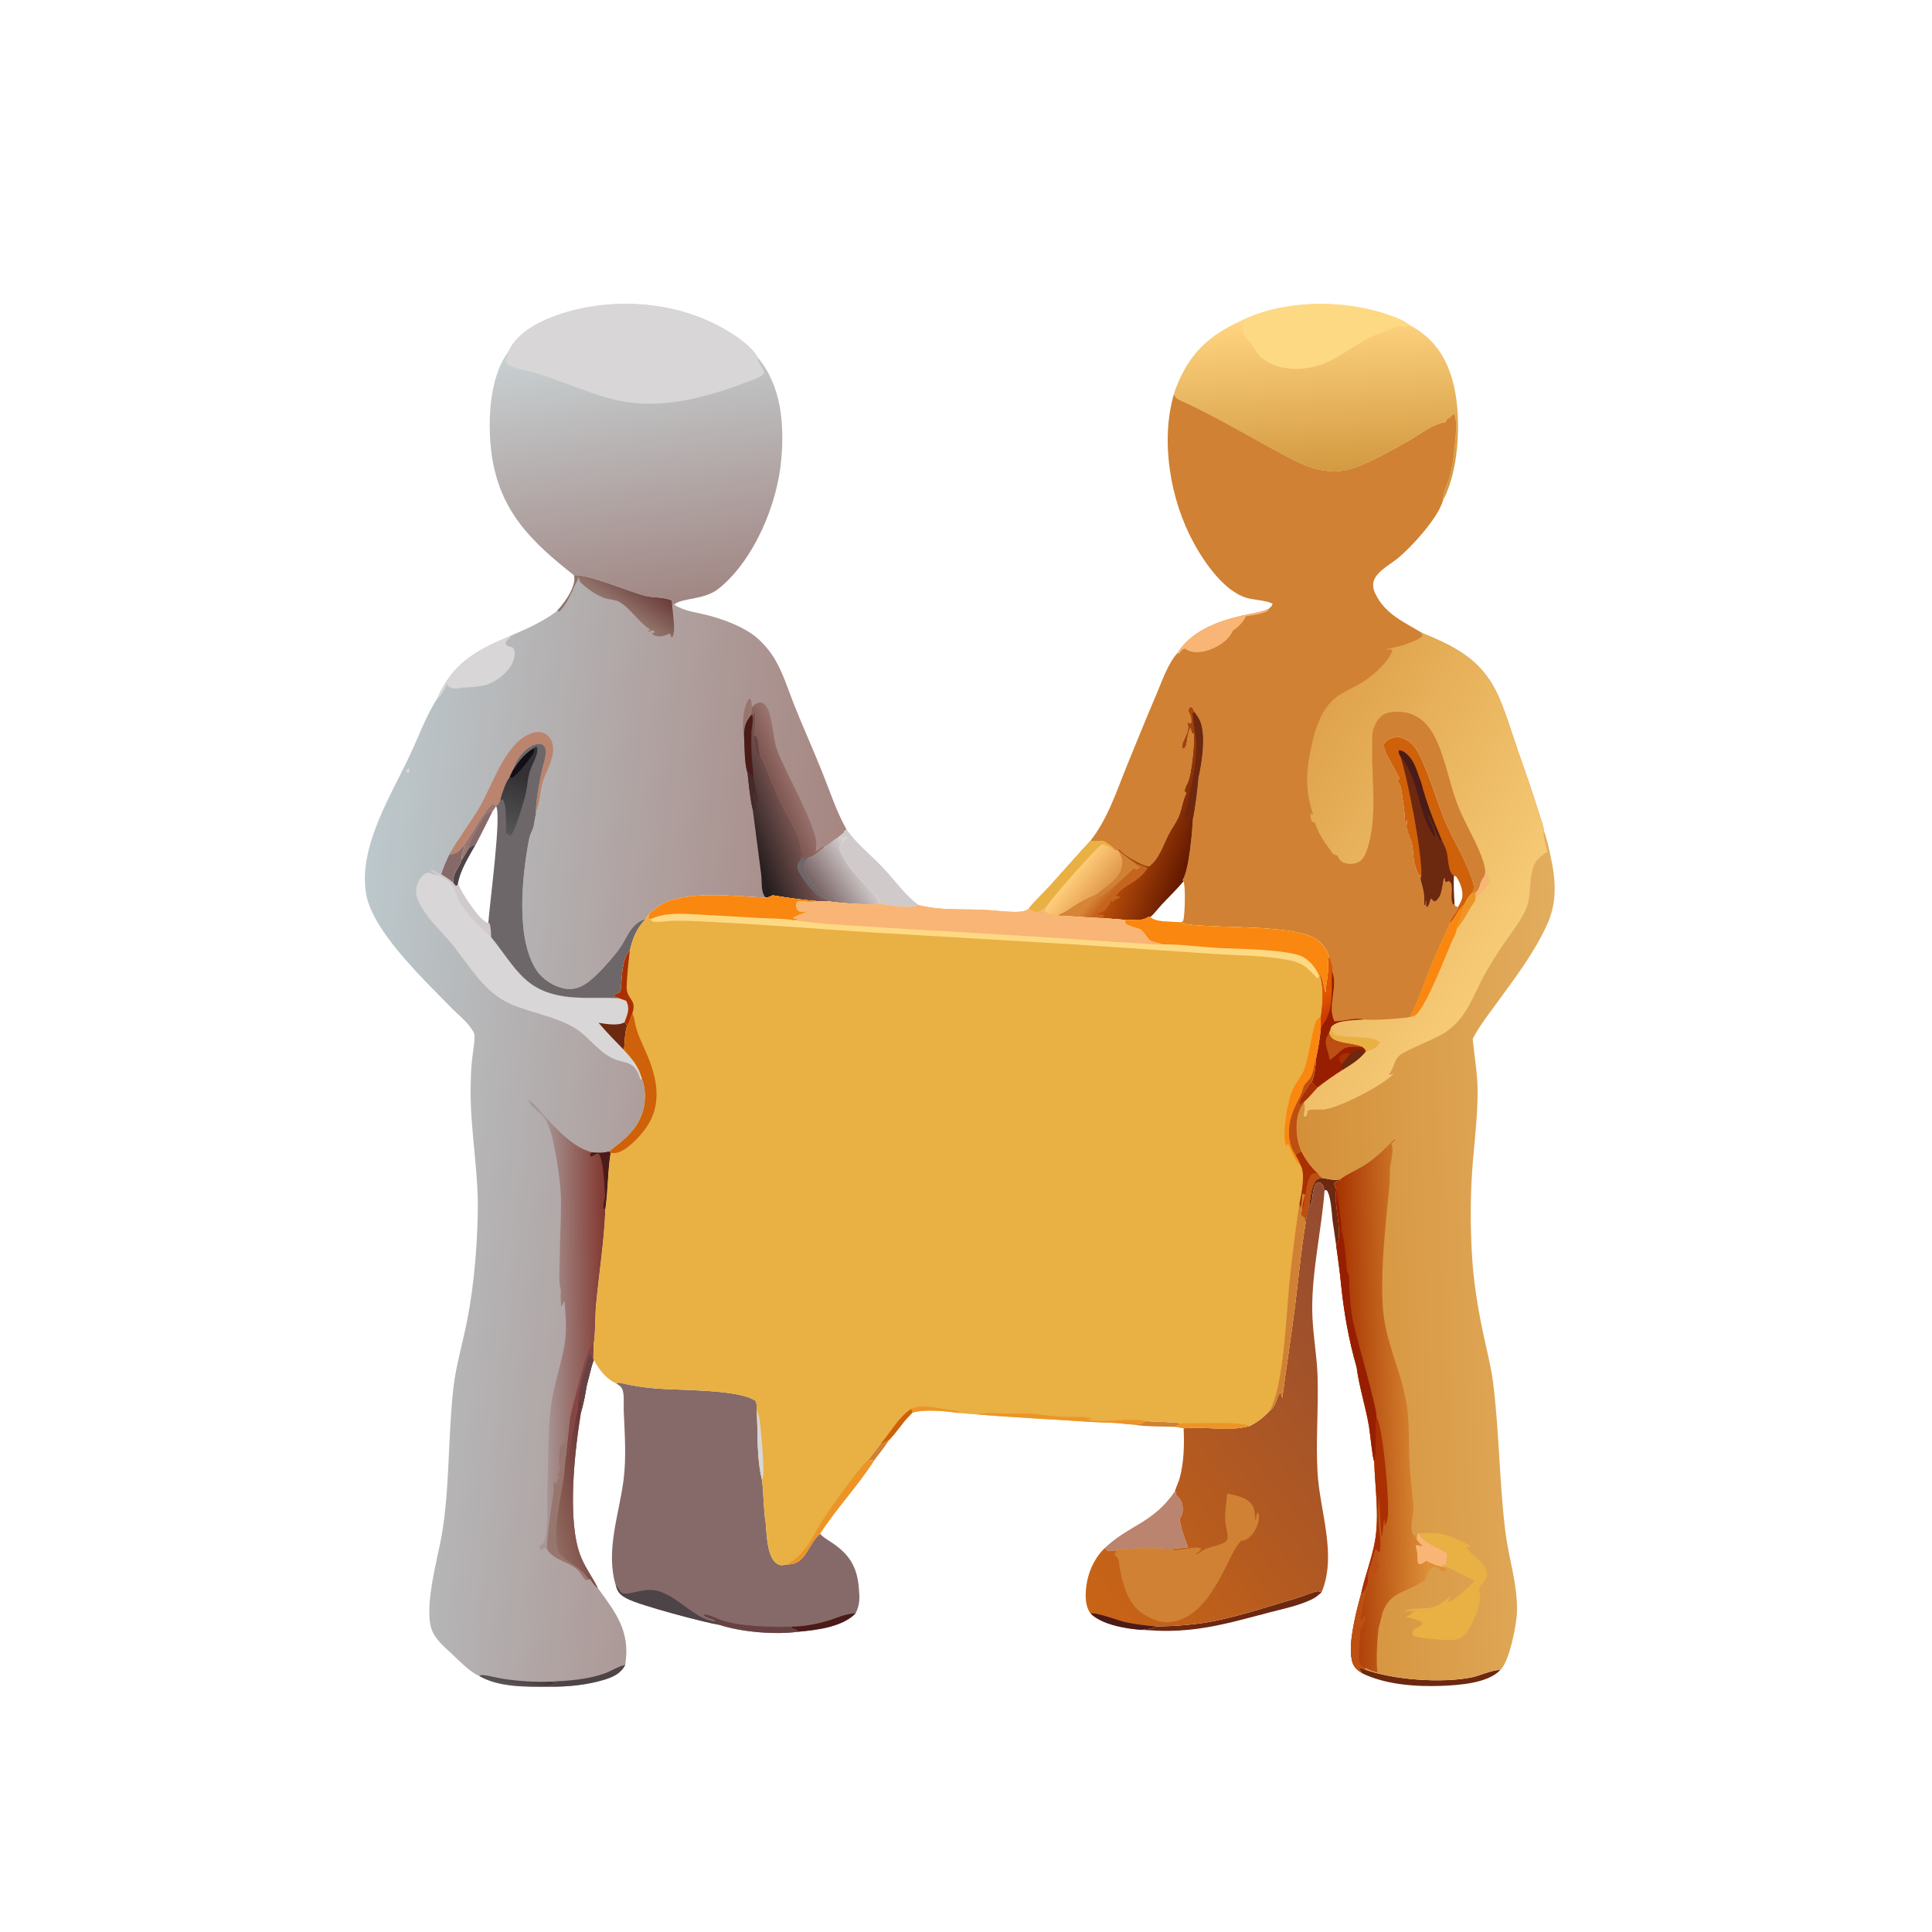 <svg xmlns="http://www.w3.org/2000/svg" width="111" height="111" viewBox="0 0 111 111" fill="none"><path d="M50.584 82.96C50.756 82.914 50.925 82.81 51.084 82.73C50.818 83.141 50.524 83.522 50.221 83.907C50.14 83.88 50.175 83.882 50.087 83.892L49.826 83.924C50.106 83.63 50.318 83.269 50.584 82.96Z" fill="#D08133"></path><path d="M65.84 81.652C66.517 81.689 67.22 81.688 67.891 81.774C67.773 81.843 67.655 81.91 67.537 81.977C66.735 81.951 65.875 81.977 65.086 81.846C65.261 81.841 65.531 81.854 65.672 81.736C65.742 81.677 65.689 81.698 65.786 81.667C65.803 81.661 65.822 81.657 65.84 81.652Z" fill="#D08133"></path><path d="M75.968 67.674C76.317 67.74 76.653 67.83 77.007 67.754L77.007 67.809C76.837 67.866 76.753 67.862 76.652 68.014L76.777 68.349C76.596 69.159 77.226 70.995 76.768 71.552C76.704 71.069 76.628 70.587 76.558 70.104C76.513 69.701 76.465 68.673 76.218 68.378L76.1 68.391C76.075 68.316 76.056 68.237 76.032 68.162C76.005 68.079 75.93 68.021 75.87 67.961C75.726 67.925 75.735 67.929 75.604 68.003C75.338 68.413 75.484 68.918 75.251 69.325L75.213 69.275C75.282 68.849 75.31 68.219 75.566 67.866C75.682 67.706 75.788 67.715 75.968 67.674Z" fill="#6D2810"></path><path d="M78.271 96.141C78.2 96.053 78.148 95.97 78.098 95.868L78.168 95.827L78.381 95.904C80.015 96.517 82.826 96.717 84.557 96.371C84.992 96.284 85.808 95.912 86.192 95.952C85.486 96.711 83.8 96.821 82.834 96.858C81.353 96.913 79.623 96.795 78.271 96.141Z" fill="#6D2810"></path><path d="M66.404 93.443C67.61 93.434 68.795 93.34 69.976 93.09C71.511 92.764 73.024 92.245 74.532 91.81C74.894 91.706 75.36 91.475 75.716 91.422C75.755 91.416 75.885 91.468 75.931 91.481C75.757 91.642 75.596 91.78 75.38 91.884C74.597 92.263 73.686 92.441 72.848 92.661C71.531 93.007 70.215 93.384 68.864 93.57C68.123 93.673 67.342 93.72 66.595 93.693C66.248 93.679 65.901 93.661 65.555 93.64C65.859 93.591 66.133 93.608 66.404 93.443Z" fill="#6D2810"></path><path d="M48.143 48.114L48.51 47.806L48.497 47.75L48.632 47.648C49.205 48.468 50.036 49.121 50.726 49.845C51.357 50.509 52.048 51.489 52.788 52.001C52.223 52.253 51.198 52.008 50.59 51.937C50.559 51.877 50.523 51.816 50.496 51.754C50.385 51.509 50.156 51.312 49.972 51.116C49.262 50.358 48.55 49.701 48.209 48.693C48.336 48.453 48.429 48.303 48.663 48.154C48.677 48.146 48.69 48.138 48.703 48.13C48.54 48.114 48.383 48.138 48.22 48.123C48.194 48.121 48.168 48.117 48.143 48.114Z" fill="#D0CACA"></path><path d="M67.501 85.688L67.596 85.772L67.54 85.838L67.547 85.782L67.564 85.89C67.576 85.901 67.588 85.911 67.601 85.922C67.858 86.148 67.942 86.354 67.953 86.693C67.957 86.843 67.931 86.942 67.875 87.077C67.841 87.154 67.809 87.231 67.775 87.308C67.87 87.875 68.053 88.367 68.254 88.902L67.25 89.001C66.186 88.918 64.895 88.936 63.84 89.103C63.823 89.107 63.805 89.113 63.787 89.116C63.624 89.132 63.581 89.045 63.469 88.942C64.89 87.599 66.243 87.519 67.501 85.688Z" fill="#BB846E"></path><path d="M48.142 48.114C48.168 48.117 48.193 48.121 48.219 48.123C48.382 48.139 48.539 48.114 48.703 48.13C48.689 48.138 48.676 48.146 48.663 48.155C48.429 48.303 48.335 48.453 48.209 48.693C48.549 49.701 49.261 50.359 49.972 51.116C50.155 51.312 50.384 51.509 50.495 51.755C50.523 51.816 50.559 51.877 50.59 51.937C50.073 52.018 48.105 51.878 47.551 51.776L47.648 51.731C47.562 51.671 47.523 51.694 47.422 51.699C47.004 51.17 46.316 50.534 46.203 49.851C46.161 49.6 46.262 49.476 46.404 49.285C46.722 49.244 47.078 48.889 47.329 48.697C47.614 48.531 47.858 48.291 48.142 48.114Z" fill="url(#paint0_linear_1297_7050)"></path><path d="M71.378 18.395C73.826 17.209 77.22 17.205 79.761 18.086C80.157 18.223 80.643 18.404 80.973 18.665C82.268 19.368 83.002 20.334 83.424 21.754C83.997 23.676 83.874 26.829 82.962 28.638C82.937 28.686 82.928 28.698 82.902 28.738C82.89 28.327 83.188 27.765 83.296 27.353C83.419 26.876 83.505 26.391 83.554 25.901C83.599 25.458 83.778 24.079 83.527 23.773C83.454 23.826 83.396 23.881 83.335 23.949C83.244 24.053 83.263 24.027 83.138 24.036C83.116 24.138 83.094 24.18 83.024 24.256C82.255 24.39 81.596 24.957 80.937 25.323C80.084 25.796 79.178 26.313 78.284 26.695C77.74 26.926 76.999 27.137 76.404 27.071C76.055 27.033 75.643 26.971 75.311 26.856C74.53 26.586 73.278 25.882 72.523 25.467C70.961 24.609 69.376 23.698 67.751 22.974C67.585 22.9 67.51 22.81 67.445 22.644C67.484 22.506 67.53 22.369 67.583 22.236C68.34 20.291 69.488 19.235 71.378 18.395Z" fill="url(#paint1_linear_1297_7050)"></path><path d="M71.379 18.395C73.827 17.209 77.221 17.205 79.762 18.086C80.158 18.223 80.644 18.404 80.974 18.665C80.963 18.676 80.953 18.688 80.941 18.698C80.836 18.785 80.722 18.8 80.591 18.773C80.406 18.735 80.34 18.712 80.163 18.797C79.691 19.026 79.169 19.148 78.702 19.386C77.5 19.997 76.618 20.879 75.231 21.122C74.345 21.278 73.373 21.191 72.622 20.659L72.538 20.599C72.152 20.328 72.05 19.857 71.705 19.547C71.23 19.121 71.505 18.962 71.39 18.44C71.386 18.424 71.382 18.41 71.379 18.395Z" fill="#FED983"></path><path d="M75.213 69.275L75.252 69.325C75.484 68.917 75.338 68.412 75.605 68.002C75.735 67.928 75.726 67.925 75.871 67.96C75.931 68.021 76.005 68.078 76.032 68.162C76.056 68.236 76.076 68.315 76.1 68.39L76.096 68.448C75.921 70.706 75.371 73.005 75.392 75.272C75.403 76.553 75.663 77.822 75.701 79.105C75.754 80.936 75.592 82.791 75.698 84.616C75.827 86.838 76.827 89.324 75.931 91.48C75.886 91.468 75.756 91.416 75.717 91.422C75.361 91.474 74.895 91.706 74.533 91.81C73.025 92.244 71.511 92.763 69.977 93.089C68.796 93.339 67.611 93.433 66.405 93.443C66.134 93.607 65.86 93.591 65.555 93.639C64.7 93.575 63.295 93.344 62.659 92.699C62.427 92.407 62.372 91.989 62.377 91.626C62.39 90.623 62.756 89.645 63.469 88.942C63.582 89.044 63.624 89.131 63.788 89.115C63.806 89.113 63.823 89.106 63.841 89.103C64.895 88.936 66.187 88.917 67.251 89L68.255 88.901C68.053 88.367 67.871 87.874 67.775 87.307C67.81 87.231 67.842 87.153 67.875 87.076C67.932 86.941 67.958 86.842 67.953 86.693C67.942 86.353 67.858 86.147 67.602 85.921C67.589 85.911 67.577 85.9 67.565 85.89L67.548 85.781L67.54 85.838L67.597 85.771L67.501 85.687C67.574 85.424 67.709 85.175 67.781 84.905C68.025 83.999 68.046 82.995 68.003 82.061C69.275 81.929 70.556 82.272 71.817 81.924C72.283 81.675 72.611 81.424 72.968 81.033C73.367 80.724 73.284 80.377 73.535 80.021C73.658 80.111 73.64 80.186 73.67 80.329C73.896 78.579 74.174 76.837 74.396 75.085C74.601 73.469 74.744 71.838 75.014 70.232C75.064 69.937 75.09 69.545 75.213 69.275Z" fill="url(#paint2_linear_1297_7050)"></path><path d="M62.658 92.7C62.974 92.612 64.242 93.11 64.668 93.201C65.245 93.323 65.819 93.395 66.404 93.443C66.133 93.608 65.859 93.591 65.555 93.639C64.699 93.576 63.294 93.344 62.658 92.7Z" fill="#4B1B19"></path><path d="M70.487 86.037L70.48 85.881L70.566 85.818C71.036 85.931 71.666 86.028 71.942 86.47C72.124 86.764 72.084 87.067 72.128 87.393C72.161 87.226 72.177 87.013 72.274 86.875C72.386 87.167 72.319 87.452 72.197 87.732C72.073 88.014 71.843 88.369 71.537 88.478C71.455 88.508 71.397 88.52 71.312 88.52C71.297 88.536 71.282 88.552 71.268 88.568C70.93 88.946 70.729 89.437 70.502 89.885C69.805 91.258 68.889 93.057 67.144 93.205C66.553 93.254 65.774 92.863 65.349 92.466C64.751 91.91 64.494 90.933 64.344 90.161C64.311 89.99 64.298 89.676 64.218 89.523C64.141 89.377 64.043 89.433 64.038 89.231C64.055 89.22 64.073 89.21 64.09 89.199C64.155 89.156 64.132 89.177 64.175 89.13L63.842 89.103C64.896 88.936 66.188 88.918 67.251 89.001C67.767 89.165 68.699 88.766 69.007 88.975C68.957 89.134 68.83 89.186 68.699 89.283L68.74 89.305C68.933 89.203 69.127 89.045 69.326 88.966C69.639 88.841 70.142 88.782 70.406 88.576C70.513 88.491 70.528 88.443 70.529 88.31C70.531 87.982 70.399 87.655 70.388 87.327C70.375 86.909 70.449 86.456 70.487 86.037Z" fill="#D08133"></path><path d="M35.404 79.484C35.495 79.456 35.547 79.421 35.64 79.446C36.319 79.622 37.03 79.719 37.729 79.776C39.055 79.884 42.423 79.813 43.403 80.478C43.516 80.678 43.44 80.824 43.482 81.038C43.552 82.351 43.464 83.708 43.773 84.994C43.888 85.807 43.852 86.667 43.991 87.465C44.048 88.079 44.06 89.361 44.572 89.79C44.683 89.884 44.811 89.934 44.957 89.927C45.03 89.924 45.115 89.897 45.185 89.881C46.329 89.919 46.393 88.726 47.114 88.121C47.126 88.134 47.136 88.147 47.149 88.16C47.376 88.388 47.722 88.568 47.984 88.761C49.071 89.559 49.324 90.387 49.374 91.69C49.388 92.051 49.318 92.376 49.154 92.697C48.392 93.478 46.912 93.657 45.866 93.747C44.578 93.933 42.592 93.767 41.36 93.36C40.487 93.221 36.742 92.23 36.028 91.846C35.662 91.649 35.505 91.515 35.387 91.114C34.77 89.119 35.567 87.031 35.823 85.044C35.996 83.704 35.889 82.379 35.835 81.037C35.821 80.695 35.867 80.311 35.8 79.977C35.745 79.702 35.63 79.624 35.404 79.484Z" fill="#866A69"></path><path d="M45.473 93.456C46.129 93.451 46.828 93.328 47.458 93.149C47.974 93.003 48.624 92.683 49.155 92.697C48.393 93.478 46.912 93.657 45.867 93.746C45.737 93.583 45.702 93.602 45.505 93.565L45.473 93.456Z" fill="#4B1B19"></path><path d="M41.064 93.176L41.041 93.072C40.867 92.99 40.55 92.939 40.435 92.807L40.477 92.754C40.765 92.778 41.035 92.916 41.299 93.025C42.309 93.444 44.368 93.495 45.472 93.456L45.504 93.565C45.702 93.603 45.737 93.583 45.866 93.747C44.578 93.933 42.592 93.767 41.36 93.36C41.263 93.295 41.163 93.236 41.064 93.176Z" fill="#684243"></path><path d="M35.387 91.113C35.566 91.217 35.602 91.49 35.776 91.537C36.258 91.666 37.07 91.129 37.96 91.455C39.084 91.866 39.894 92.976 41.063 93.175C41.163 93.235 41.263 93.294 41.359 93.359C40.486 93.221 36.741 92.229 36.027 91.845C35.661 91.648 35.504 91.515 35.387 91.113Z" fill="#4D4447"></path><path d="M29.179 20.259C29.646 19.216 30.734 18.592 31.758 18.201C34.529 17.143 37.992 17.211 40.688 18.438C41.609 18.857 43.02 19.641 43.545 20.551C44.904 22.187 45.066 24.38 44.886 26.412C44.659 28.974 43.332 32.161 41.306 33.808C40.473 34.484 39.214 34.331 38.734 34.729L38.673 34.677C38.664 34.792 38.654 34.906 38.643 35.021C38.63 34.848 38.612 34.675 38.59 34.503C38.122 34.289 37.549 34.362 37.053 34.232C36.014 33.961 33.869 33.006 32.972 33.049C30.532 31.123 28.713 29.375 28.251 26.128C28.005 24.404 28.078 21.715 29.179 20.259Z" fill="url(#paint3_linear_1297_7050)"></path><path d="M29.18 20.259C29.647 19.216 30.735 18.592 31.758 18.201C34.529 17.143 37.992 17.211 40.688 18.438C41.609 18.857 43.02 19.641 43.545 20.551C43.518 20.905 43.902 21.117 43.896 21.455C43.729 21.654 43.394 21.769 43.154 21.861C40.683 22.814 37.973 23.6 35.326 22.965C34.151 22.683 33.013 22.207 31.877 21.801C31.495 21.664 31.117 21.526 30.726 21.418C30.273 21.294 29.701 21.209 29.284 20.997C29.14 20.924 29.106 20.883 29.064 20.729C29.112 20.573 29.148 20.419 29.18 20.259Z" fill="#D8D6D6"></path><path d="M88.71 47.747C88.871 48.178 88.964 48.634 89.064 49.082C89.377 50.487 89.497 51.776 88.888 53.117C88.132 54.781 87.031 56.2 85.963 57.67C85.496 58.313 84.974 58.978 84.614 59.688C84.706 60.701 84.893 61.678 84.895 62.7C84.898 64.26 84.677 65.815 84.575 67.37C84.475 68.917 84.479 70.506 84.567 72.052C84.654 73.578 84.884 75.037 85.198 76.531C85.397 77.482 85.656 78.452 85.78 79.416C86.146 82.27 86.135 85.159 86.491 88.017C86.684 89.564 87.184 90.985 87.157 92.572C87.145 93.305 86.736 95.363 86.245 95.899C86.228 95.918 86.211 95.934 86.194 95.951C85.809 95.911 84.994 96.283 84.558 96.37C82.828 96.716 80.016 96.516 78.382 95.903L78.169 95.826L78.099 95.868C78.149 95.969 78.201 96.052 78.272 96.141C78.157 96.063 78.035 95.986 77.936 95.889C77.561 95.523 77.623 94.909 77.617 94.43C77.713 93.448 77.939 92.508 78.203 91.56C78.418 90.533 78.829 89.542 79.003 88.514C79.256 87.02 78.998 85.49 78.956 83.991C78.844 83.723 78.723 82.354 78.654 81.949C78.462 80.814 78.09 79.683 77.943 78.547C77.495 77.001 77.222 75.444 77.054 73.845C76.987 73.08 76.869 72.314 76.769 71.552C77.228 70.994 76.597 69.158 76.778 68.349L76.653 68.013C76.754 67.861 76.838 67.865 77.008 67.809L77.008 67.753C76.654 67.829 76.318 67.74 75.969 67.673C75.829 67.625 75.767 67.507 75.684 67.392C75.302 67.046 74.998 66.599 74.756 66.147C74.743 66.11 74.732 66.073 74.719 66.036C74.633 65.791 74.563 65.574 74.528 65.315C74.441 64.655 74.49 63.903 74.915 63.363C75.055 63.606 74.9 63.87 74.935 64.14L75.018 64.154C75.097 64.059 75.1 63.977 75.111 63.859L75.115 63.811C75.328 63.697 75.804 63.759 76.061 63.737C76.877 63.669 79.508 62.329 80.048 61.696L79.832 61.759L79.801 61.706C80.066 61.406 80.087 60.973 80.344 60.69C80.663 60.34 82.452 59.723 83.09 59.27C83.456 59.011 83.777 58.695 84.04 58.332C84.586 57.578 84.929 56.596 85.406 55.787C85.709 55.267 86.031 54.758 86.37 54.261C86.834 53.587 87.393 52.899 87.705 52.14C87.934 51.584 87.874 50.875 87.976 50.28C88.07 49.738 88.226 49.409 88.686 49.09L88.742 49.053L88.652 49.049L88.895 48.966C88.872 48.599 88.665 48.2 88.698 47.838C88.701 47.807 88.706 47.777 88.71 47.747Z" fill="url(#paint4_linear_1297_7050)"></path><path d="M81.505 88.081C81.683 88.09 81.851 88.093 82.029 88.079C82.922 88.007 83.716 88.391 84.465 88.817L84.484 88.877L84.267 88.852C84.424 89.417 85.825 89.892 85.31 90.786C85.259 90.874 85.193 90.95 85.129 91.03C85.035 91.146 84.974 91.211 84.99 91.368C85.01 91.548 85.054 91.748 85.03 91.928C84.962 92.444 84.597 93.359 84.284 93.76C84.089 94.01 83.868 94.187 83.544 94.219C83.177 94.255 81.445 94.149 81.223 93.975C81.148 93.917 81.16 93.874 81.142 93.787C81.234 93.585 81.306 93.56 81.501 93.475C81.612 93.426 81.653 93.386 81.716 93.279L81.693 93.198C81.438 93.086 81.202 92.995 80.929 92.935C80.844 92.916 80.876 92.925 80.793 92.87C81.114 92.789 81.054 92.64 81.317 92.536C81.226 92.546 80.875 92.558 80.819 92.606L80.691 92.6C80.94 92.34 81.974 92.463 82.373 92.328C82.737 92.205 83.094 91.89 83.4 91.659C83.335 91.762 83.193 91.916 83.216 92.034C83.679 91.914 84.322 91.195 84.69 90.874L84.675 90.804C84.112 90.538 83.502 90.163 82.918 89.969L82.84 89.872L83.017 89.931L83.063 89.897C83.103 89.73 83.176 89.464 83.149 89.296C83.107 89.029 81.841 88.79 81.505 88.081Z" fill="#E9B044"></path><path d="M77.008 67.753C77.393 67.46 77.874 67.258 78.291 67.009C79.014 66.577 79.537 66.034 80.126 65.441L80.164 65.496C80.09 65.572 80.016 65.647 79.94 65.722C80.124 66.128 79.849 66.817 79.854 67.288C79.864 68.139 79.733 68.978 79.656 69.823C79.503 71.513 79.348 73.279 79.44 74.973C79.553 77.067 80.472 78.636 80.805 80.602C80.972 81.59 80.931 82.612 80.962 83.61C80.992 84.528 81.083 85.463 81.192 86.375C81.266 86.986 80.921 87.664 81.213 88.247L81.281 88.17C81.317 88.291 81.337 88.368 81.403 88.477L81.438 88.127L81.506 88.081C81.843 88.789 83.108 89.029 83.15 89.296C83.177 89.464 83.104 89.73 83.064 89.897L83.018 89.931L82.841 89.872L82.919 89.969L82.964 90.046L83.108 90.159L83.091 90.234C82.965 90.279 83.028 90.273 82.903 90.258L82.835 90.287L82.784 90.237C82.674 90.131 82.599 90.034 82.439 90.015C82.256 90.058 82.175 90.138 82.081 90.293C81.988 90.446 81.921 90.601 81.866 90.77C81.029 91.429 79.943 91.388 79.489 92.511C79.366 92.815 79.329 93.134 79.231 93.442C79.134 93.746 79.033 95.834 79.154 96.076C78.925 96.05 78.677 95.934 78.473 95.827L78.381 95.903L78.168 95.827L78.098 95.868C78.149 95.969 78.2 96.052 78.271 96.141C78.157 96.063 78.034 95.987 77.936 95.889C77.561 95.523 77.623 94.909 77.617 94.43C77.713 93.448 77.938 92.508 78.202 91.56C78.418 90.534 78.828 89.542 79.002 88.514C79.255 87.02 78.998 85.49 78.956 83.991C78.844 83.723 78.722 82.354 78.653 81.949C78.461 80.814 78.089 79.683 77.942 78.547C77.495 77.002 77.221 75.444 77.053 73.845C76.987 73.08 76.868 72.314 76.768 71.552C77.227 70.994 76.597 69.158 76.778 68.349L76.652 68.013C76.753 67.861 76.838 67.865 77.007 67.809L77.008 67.753Z" fill="url(#paint5_linear_1297_7050)"></path><path d="M81.403 88.477L81.438 88.127L81.507 88.081C81.843 88.789 83.109 89.029 83.151 89.296C83.177 89.464 83.104 89.73 83.064 89.897L83.019 89.931L82.842 89.872L82.92 89.969L82.965 90.046C82.746 89.993 82.528 89.947 82.322 89.852C82.191 89.793 82.06 89.736 81.928 89.678C81.873 89.72 81.808 89.775 81.746 89.809C81.637 89.869 81.623 89.886 81.505 89.849C81.385 89.647 81.469 89.395 81.418 89.172C81.391 89.058 81.363 88.944 81.334 88.83L81.387 88.766L81.682 88.832L81.71 88.789C81.595 88.697 81.501 88.586 81.403 88.477Z" fill="#F9B575"></path><path d="M78.587 90.675C78.601 90.644 78.615 90.613 78.629 90.582C78.781 90.231 78.837 89.517 79.106 89.252C79.173 89.489 79.12 89.761 79.1 90.004L79.171 89.877L79.239 89.902C79.246 90.191 78.853 90.482 78.738 90.749C78.519 91.258 78.174 92.595 78.19 93.13C78.266 92.993 78.291 92.896 78.433 92.823C78.478 92.981 78.439 93.127 78.362 93.274C78.311 93.373 78.248 93.469 78.185 93.56C78.165 93.882 77.992 95.401 78.145 95.576C78.25 95.695 78.316 95.777 78.473 95.827L78.38 95.904L78.168 95.827L78.098 95.868C78.148 95.969 78.2 96.052 78.27 96.141C78.156 96.064 78.034 95.987 77.935 95.89C77.56 95.523 77.622 94.91 77.616 94.431C77.712 93.449 77.937 92.509 78.202 91.56C78.275 91.515 78.331 91.472 78.378 91.399C78.504 91.205 78.627 90.906 78.587 90.675Z" fill="#BD4F13"></path><path d="M79.082 81.431C79.456 81.936 79.847 86.342 79.728 87.181C79.707 87.33 79.654 87.478 79.606 87.62L79.567 87.619L79.542 87.272C79.462 87.462 79.449 88.207 79.381 88.278C79.284 87.473 79.274 86.683 79.216 85.877C79.207 86.395 79.173 86.931 79.205 87.449C79.243 88.055 79.369 88.51 79.268 89.133L79.212 89.175L79.069 89.024L79.003 89.037C78.904 89.392 78.819 89.764 78.684 90.106C78.623 90.262 78.539 90.51 78.588 90.675C78.628 90.906 78.506 91.206 78.38 91.399C78.332 91.472 78.276 91.515 78.203 91.561C78.418 90.534 78.829 89.543 79.003 88.514C79.256 87.021 78.998 85.491 78.957 83.992C79.127 83.368 79.011 82.147 79.082 81.431Z" fill="#AA2F03"></path><path d="M76.778 68.349C76.855 68.594 77.109 70.504 77.08 70.707C77.292 71.414 77.313 72.311 77.383 73.047C77.48 73.193 77.509 73.256 77.51 73.429C77.515 74.219 77.586 75.103 77.728 75.881C77.876 76.696 79.171 81.059 79.081 81.43C79.011 82.146 79.127 83.367 78.956 83.991C78.844 83.723 78.722 82.354 78.654 81.949C78.461 80.814 78.089 79.683 77.942 78.547C77.495 77.001 77.222 75.444 77.054 73.845C76.987 73.08 76.868 72.314 76.769 71.552C77.227 70.994 76.597 69.158 76.778 68.349Z" fill="#981E01"></path><path d="M67.446 22.644C67.511 22.809 67.586 22.899 67.752 22.973C69.377 23.697 70.962 24.608 72.524 25.466C73.279 25.881 74.531 26.585 75.312 26.855C75.644 26.97 76.056 27.032 76.405 27.07C76.999 27.136 77.741 26.925 78.284 26.694C79.179 26.312 80.085 25.795 80.938 25.322C81.597 24.956 82.256 24.389 83.025 24.255C83.095 24.179 83.117 24.137 83.139 24.035C83.264 24.026 83.246 24.052 83.337 23.948C83.397 23.881 83.455 23.826 83.528 23.772C83.779 24.078 83.6 25.457 83.555 25.9C83.507 26.39 83.42 26.876 83.297 27.352C83.189 27.764 82.891 28.326 82.903 28.737C82.898 28.759 82.894 28.781 82.888 28.802C82.582 29.799 81.118 31.406 80.329 32.057C79.92 32.395 79.295 32.725 79.016 33.176C78.835 33.468 78.869 33.802 79.014 34.101C79.595 35.31 80.667 35.73 81.736 36.383C83.82 37.239 85.258 38.018 86.167 40.173C86.586 41.168 86.892 42.226 87.25 43.245C87.65 44.386 88.049 45.514 88.402 46.67C88.506 47.008 88.668 47.398 88.709 47.747C88.705 47.778 88.701 47.808 88.698 47.838C88.665 48.2 88.872 48.599 88.895 48.966L88.651 49.049L88.741 49.053L88.686 49.09C88.225 49.409 88.069 49.738 87.976 50.28C87.873 50.875 87.934 51.584 87.705 52.14C87.393 52.899 86.834 53.587 86.37 54.261C86.031 54.758 85.709 55.267 85.405 55.787C84.928 56.596 84.585 57.578 84.04 58.332C83.777 58.695 83.456 59.012 83.089 59.27C82.452 59.724 80.662 60.34 80.344 60.69C80.087 60.973 80.066 61.406 79.801 61.707L79.832 61.759L80.048 61.696C79.508 62.329 76.877 63.669 76.061 63.737C75.804 63.759 75.328 63.697 75.115 63.811L75.111 63.859C75.099 63.978 75.097 64.059 75.018 64.154L74.935 64.14C74.9 63.87 75.054 63.606 74.915 63.363V63.299C75.18 63.081 75.431 62.748 75.674 62.498C75.539 62.402 75.461 62.304 75.367 62.171C75.529 61.737 75.59 61.26 75.613 60.799C75.737 60.208 75.84 59.629 75.888 59.026L75.881 58.415C75.991 57.565 76.056 56.88 75.833 56.036L75.858 55.991C76.02 56.242 76.066 56.676 76.13 56.971L76.164 56.989C76.191 56.469 76.339 55.91 76.313 55.396C76.306 55.259 76.317 55.136 76.336 55L76.344 54.942C76.323 54.871 76.298 54.802 76.269 54.734C76.084 54.303 75.763 54.004 75.336 53.812C74.042 53.23 70.796 53.296 69.263 53.193C68.82 53.163 68.226 53.158 67.816 52.992C67.346 52.934 66.439 53.011 66.084 52.697L66.012 52.671C65.886 52.736 65.768 52.807 65.627 52.833C65.29 52.847 64.951 52.842 64.615 52.845L63.396 52.752C62.562 52.728 61.731 52.632 60.897 52.619C60.625 52.561 60.282 52.565 60.066 52.394C60.025 52.229 60.128 52.127 60.208 51.981C60.031 52.153 59.836 52.396 59.569 52.402C59.392 52.406 59.236 52.311 59.094 52.216C59.458 51.751 59.926 51.331 60.325 50.891C61.097 50.042 61.846 49.176 62.627 48.333C63.636 47.074 64.155 45.439 64.758 43.96C65.323 42.575 65.888 41.185 66.474 39.808C66.778 39.093 67.13 38.066 67.663 37.508C68.44 36.256 69.968 35.69 71.343 35.373C71.833 35.259 72.356 35.197 72.825 35.01C72.844 35.002 72.862 34.994 72.882 34.986C72.983 34.889 73.094 34.83 73.109 34.686C72.842 34.513 72.013 34.458 71.658 34.36C70.358 34.002 69.217 32.343 68.599 31.22C67.245 28.761 66.651 25.362 67.446 22.644ZM64.233 48.851L64.05 48.833C63.916 48.616 63.629 48.47 63.419 48.329C63.155 48.338 62.891 48.333 62.627 48.333C61.846 49.176 61.097 50.042 60.325 50.891C59.926 51.331 59.458 51.751 59.094 52.216C59.236 52.311 59.392 52.406 59.569 52.402C59.836 52.396 60.031 52.153 60.208 51.981C60.128 52.127 60.025 52.229 60.066 52.394C60.282 52.565 60.625 52.561 60.897 52.619C61.731 52.632 62.562 52.728 63.396 52.752L64.615 52.845C64.951 52.842 65.29 52.847 65.627 52.833C65.768 52.807 65.886 52.736 66.012 52.671L66.084 52.697C66.439 53.011 67.346 52.934 67.816 52.992L67.936 52.957C67.963 52.919 67.975 52.907 67.99 52.856C68.075 52.567 68.126 50.851 67.991 50.639C67.95 50.598 67.971 50.627 67.953 50.539C68.309 50.043 68.508 47.711 68.542 47.025C68.682 46.252 68.788 45.438 68.854 44.655C68.873 44.585 68.892 44.517 68.906 44.446C69.068 43.594 69.256 42.326 68.975 41.499C68.905 41.294 68.759 41.1 68.639 40.921C68.582 40.788 68.55 40.667 68.414 40.596C68.312 40.674 68.305 40.687 68.261 40.808C68.301 40.914 68.341 41.013 68.389 41.116C68.448 41.244 68.437 41.382 68.433 41.519L68.367 41.563L68.245 41.494C68.225 41.586 68.234 41.6 68.251 41.689C68.344 42.166 67.763 42.662 67.96 43.032C68.07 42.967 68.121 42.921 68.155 42.792C68.223 42.542 68.232 42.013 68.406 41.832C68.428 41.952 68.44 42.03 68.495 42.139L68.582 42.145C68.644 42.605 68.457 44.521 68.241 44.959C68.159 45.126 68.069 45.273 68.061 45.464L68.163 45.569C68.156 45.583 68.148 45.597 68.141 45.611C67.938 46.022 67.898 46.491 67.721 46.91C67.573 47.26 67.327 47.579 67.151 47.916C66.847 48.496 66.583 49.375 66.026 49.762C65.736 49.787 64.857 49.259 64.615 49.058C64.505 48.967 64.403 48.868 64.3 48.769C64.234 48.827 64.248 48.795 64.233 48.851ZM81.659 50.314C81.598 50.423 81.616 50.526 81.649 50.644C81.766 51.061 81.848 51.366 81.825 51.805C81.819 51.924 81.817 51.873 81.838 51.991L81.895 52.011C81.897 51.98 81.898 51.948 81.9 51.916C81.908 51.78 81.901 51.834 81.932 51.701L81.941 52.097L82.015 52.104C82.109 51.966 82.142 51.835 82.183 51.676L82.25 51.633C82.325 51.742 82.32 51.756 82.446 51.791C82.79 51.56 82.811 51.198 82.886 50.821C82.91 50.701 82.918 50.515 82.992 50.418L83.039 50.672L83.26 50.625C83.368 50.714 83.393 50.78 83.405 50.922C83.428 51.198 83.333 51.717 83.473 51.939L83.568 51.981C83.65 52.081 83.644 52.087 83.77 52.106C83.719 52.434 83.255 52.69 83.284 53.071C83.475 52.907 83.583 52.723 83.708 52.51C83.817 52.284 83.969 52.137 84.142 51.962C84.236 51.742 84.36 51.527 84.526 51.356C84.594 51.259 84.638 51.199 84.67 51.082C84.738 50.841 84.462 50.218 84.366 49.976C83.987 49.017 83.423 48.134 83.024 47.181C82.474 45.865 82.133 44.45 81.451 43.191C81.133 42.661 80.886 42.494 80.305 42.322C79.998 42.393 79.734 42.435 79.535 42.699C79.441 43.011 79.698 43.402 79.842 43.673C80.026 44.015 80.212 44.356 80.4 44.695L80.358 44.63L80.411 44.742C80.307 44.825 80.366 44.795 80.231 44.828C80.246 44.844 80.261 44.859 80.276 44.876C80.447 45.065 80.479 45.167 80.514 45.413C80.597 46.004 80.704 46.579 80.721 47.178L80.783 47.207L80.869 47.109C80.864 47.13 80.859 47.152 80.854 47.173C80.829 47.283 80.8 47.405 80.809 47.518C80.834 47.833 81.044 48.139 81.114 48.449C81.203 48.845 81.183 49.261 81.274 49.667L81.279 49.616L81.295 49.678C81.343 49.869 81.411 50.196 81.591 50.304L81.659 50.314Z" fill="#D08133"></path><path d="M67.662 37.509C68.439 36.257 69.967 35.691 71.342 35.373C71.832 35.26 72.355 35.198 72.823 35.01C72.843 35.003 72.861 34.994 72.88 34.986L72.858 35.09C72.491 35.289 71.993 35.346 71.582 35.402L71.537 35.497C71.404 35.775 71.091 36.069 70.829 36.23C70.82 36.251 70.813 36.274 70.803 36.295C70.581 36.789 69.972 37.17 69.47 37.341C69.098 37.468 68.601 37.551 68.239 37.359C68.183 37.329 68.128 37.296 68.075 37.262C67.892 37.305 67.832 37.444 67.716 37.586L67.662 37.509Z" fill="#F9B575"></path><path d="M81.659 50.314L81.592 50.305C81.412 50.197 81.344 49.87 81.295 49.679L81.28 49.617L81.275 49.668C81.183 49.261 81.203 48.845 81.114 48.45C81.045 48.139 80.835 47.833 80.81 47.519C80.801 47.405 80.83 47.284 80.855 47.174C80.859 47.152 80.865 47.131 80.87 47.11L80.783 47.208L80.722 47.179C80.704 46.58 80.597 46.005 80.514 45.413C80.48 45.167 80.448 45.066 80.276 44.876C80.262 44.86 80.247 44.845 80.231 44.829C80.367 44.796 80.307 44.826 80.412 44.743L80.358 44.631L80.401 44.696C80.213 44.356 80.026 44.016 79.842 43.674C79.698 43.403 79.441 43.012 79.536 42.7C79.734 42.435 79.999 42.394 80.305 42.322C80.886 42.494 81.134 42.662 81.451 43.192C82.133 44.451 82.474 45.866 83.025 47.182C83.423 48.134 83.987 49.018 84.367 49.977C84.463 50.219 84.738 50.842 84.671 51.083C84.639 51.2 84.595 51.26 84.527 51.357C84.36 51.528 84.236 51.743 84.143 51.962C83.97 52.138 83.817 52.285 83.708 52.51C83.583 52.723 83.475 52.908 83.285 53.072C83.256 52.691 83.719 52.435 83.771 52.106C83.644 52.088 83.651 52.082 83.569 51.982L83.474 51.94C83.334 51.718 83.429 51.199 83.406 50.922C83.394 50.781 83.369 50.714 83.261 50.626L83.04 50.673L82.992 50.419C82.918 50.516 82.911 50.701 82.887 50.822C82.812 51.199 82.79 51.561 82.447 51.792C82.321 51.756 82.325 51.743 82.251 51.633L82.183 51.676C82.143 51.836 82.109 51.967 82.015 52.105L81.942 52.097L81.933 51.702C81.901 51.834 81.908 51.78 81.9 51.916C81.899 51.948 81.898 51.98 81.896 52.012L81.838 51.992C81.817 51.874 81.82 51.924 81.826 51.806C81.848 51.367 81.767 51.062 81.649 50.645C81.616 50.527 81.599 50.424 81.659 50.314ZM83.527 50.314C83.512 50.873 83.519 51.424 83.569 51.982C83.651 52.082 83.644 52.088 83.771 52.106C83.848 51.961 83.942 51.803 83.99 51.646C84.097 51.294 83.93 50.792 83.748 50.497C83.665 50.36 83.679 50.349 83.527 50.314Z" fill="#CE6109"></path><path d="M80.457 43.449C80.397 43.316 80.333 43.254 80.374 43.108C80.61 43.114 80.784 43.285 80.943 43.448C81.309 43.825 81.444 44.466 81.643 44.942C81.94 46.105 82.369 47.182 82.835 48.285C82.947 48.501 83.061 48.725 83.123 48.961C83.212 49.304 83.19 50.129 83.527 50.313C83.511 50.873 83.519 51.424 83.568 51.982L83.474 51.939C83.334 51.717 83.429 51.198 83.406 50.922C83.394 50.78 83.369 50.714 83.261 50.625L83.039 50.672L82.992 50.419C82.918 50.515 82.91 50.701 82.887 50.821C82.812 51.198 82.79 51.56 82.447 51.791C82.321 51.756 82.325 51.742 82.251 51.633L82.183 51.676C82.142 51.835 82.109 51.966 82.015 52.105L81.942 52.097L81.933 51.701C81.901 51.834 81.908 51.78 81.9 51.916C81.899 51.948 81.897 51.98 81.896 52.011L81.838 51.991C81.817 51.873 81.819 51.924 81.825 51.805C81.848 51.367 81.767 51.061 81.649 50.644C81.616 50.527 81.599 50.423 81.659 50.314C81.737 49.149 80.873 44.688 80.457 43.449Z" fill="#6D2810"></path><path d="M80.457 43.449C80.397 43.316 80.333 43.254 80.374 43.108C80.61 43.114 80.784 43.285 80.943 43.448C81.309 43.825 81.444 44.466 81.643 44.942C81.94 46.105 82.369 47.182 82.835 48.285L82.747 48.3C82.484 47.809 82.347 47.289 82.05 46.806C82.053 46.843 82.046 46.882 82.059 46.916C82.203 47.279 82.432 47.719 82.448 48.111C81.43 46.793 81.585 44.774 80.457 43.449Z" fill="#4B1B19"></path><path d="M64.233 48.851C64.248 48.796 64.234 48.827 64.3 48.77C64.403 48.868 64.505 48.968 64.615 49.059C64.857 49.259 65.736 49.787 66.026 49.762C66.583 49.375 66.847 48.496 67.151 47.917C67.327 47.58 67.573 47.26 67.721 46.911C67.898 46.492 67.938 46.023 68.141 45.611C68.148 45.597 68.156 45.583 68.163 45.569L68.061 45.464C68.069 45.274 68.159 45.126 68.241 44.959C68.457 44.522 68.644 42.606 68.582 42.145L68.495 42.139C68.44 42.03 68.428 41.952 68.406 41.833C68.232 42.013 68.223 42.542 68.155 42.793C68.121 42.922 68.07 42.968 67.96 43.033C67.763 42.662 68.344 42.166 68.251 41.69C68.234 41.601 68.225 41.586 68.245 41.494L68.367 41.563L68.433 41.52C68.437 41.383 68.448 41.244 68.389 41.117C68.341 41.014 68.301 40.915 68.261 40.809C68.305 40.687 68.312 40.675 68.414 40.597C68.55 40.667 68.582 40.788 68.639 40.921C68.759 41.1 68.905 41.294 68.975 41.499C69.256 42.326 69.068 43.594 68.906 44.446C68.892 44.518 68.873 44.585 68.854 44.655C68.788 45.438 68.682 46.252 68.542 47.025C68.508 47.711 68.309 50.044 67.953 50.54C67.971 50.627 67.95 50.598 67.991 50.639C68.126 50.851 68.075 52.567 67.99 52.857C67.975 52.908 67.963 52.919 67.936 52.958L67.816 52.992C67.346 52.934 66.439 53.012 66.084 52.697L66.012 52.671C65.886 52.736 65.768 52.808 65.627 52.833C65.29 52.848 64.951 52.843 64.615 52.846L63.396 52.752C62.562 52.729 61.731 52.632 60.897 52.619C60.625 52.561 60.282 52.566 60.066 52.395C60.025 52.229 60.128 52.127 60.208 51.981C60.031 52.154 59.836 52.396 59.569 52.402C59.392 52.406 59.236 52.312 59.094 52.216C59.458 51.751 59.926 51.332 60.325 50.892C61.097 50.042 61.846 49.176 62.627 48.334C62.891 48.334 63.155 48.338 63.419 48.33C63.629 48.47 63.916 48.616 64.05 48.833L64.233 48.851ZM67.991 50.639C67.612 51.1 67.161 51.526 66.754 51.964C66.537 52.197 66.32 52.492 66.084 52.697C66.439 53.012 67.346 52.934 67.816 52.992L67.936 52.958C67.963 52.919 67.975 52.908 67.99 52.857C68.075 52.567 68.126 50.851 67.991 50.639Z" fill="url(#paint6_linear_1297_7050)"></path><path d="M68.24 46.984C68.174 47.004 68.125 47.006 68.057 47.009C68.325 45.638 68.759 44.208 68.73 42.806C68.717 42.181 68.538 41.579 68.522 40.97L68.639 40.921C68.759 41.1 68.906 41.294 68.975 41.499C69.256 42.326 69.069 43.594 68.906 44.446C68.892 44.517 68.874 44.585 68.855 44.655C68.789 45.438 68.683 46.252 68.542 47.025C68.53 46.967 68.517 46.86 68.49 46.803C68.476 46.771 68.455 46.742 68.437 46.711L68.496 46.722C68.52 46.567 68.54 46.41 68.558 46.254C68.457 46.363 68.471 46.562 68.451 46.712L68.398 46.741L68.369 46.558C68.349 46.681 68.332 46.786 68.281 46.899C68.267 46.928 68.254 46.956 68.24 46.984Z" fill="#6D2810"></path><path d="M64.232 48.852C64.555 49.109 64.886 49.388 65.242 49.6C65.485 49.65 65.715 49.767 65.942 49.864C65.377 50.754 64.594 50.794 64.109 51.476C64.202 51.497 64.264 51.499 64.358 51.498C64.3 51.611 64.345 51.57 64.237 51.616C64.094 51.678 64.017 51.718 63.919 51.842L63.867 51.723C63.614 52.181 63.583 52.316 63.063 52.49L63.084 52.574C63.234 52.545 63.272 52.521 63.409 52.582L63.395 52.753C62.561 52.729 61.731 52.632 60.897 52.619L60.852 52.565C60.872 52.551 60.891 52.531 60.914 52.522C61.3 52.375 61.502 52.181 61.851 51.972C62.237 51.741 62.639 51.549 63.044 51.357C63.546 50.927 64.324 50.501 64.459 49.801C64.534 49.413 64.449 49.168 64.232 48.852Z" fill="url(#paint7_linear_1297_7050)"></path><path d="M64.233 48.852C64.557 49.109 64.888 49.388 65.244 49.6L65.265 49.685C65.35 49.732 65.447 49.776 65.525 49.835L65.281 49.982C65.183 49.93 65.218 49.969 65.175 49.868C64.747 50.256 63.486 51.51 62.975 51.612L62.934 51.564C62.968 51.484 62.995 51.428 63.046 51.357C63.548 50.927 64.325 50.501 64.46 49.801C64.535 49.413 64.451 49.168 64.233 48.852Z" fill="#D08133"></path><path d="M62.627 48.333C62.891 48.333 63.155 48.337 63.419 48.329C63.629 48.47 63.916 48.615 64.05 48.833L64.233 48.851C64.45 49.167 64.535 49.412 64.46 49.8C64.325 50.5 63.547 50.926 63.045 51.356C62.639 51.548 62.238 51.74 61.852 51.971C61.503 52.18 61.301 52.374 60.915 52.522C60.891 52.531 60.873 52.55 60.852 52.564L60.897 52.618C60.625 52.56 60.282 52.565 60.066 52.394C60.025 52.228 60.128 52.126 60.208 51.98C60.031 52.153 59.836 52.396 59.569 52.402C59.392 52.405 59.236 52.311 59.094 52.215C59.458 51.751 59.926 51.331 60.325 50.891C61.097 50.041 61.846 49.175 62.627 48.333Z" fill="url(#paint8_linear_1297_7050)"></path><path d="M62.627 48.333C62.891 48.333 63.155 48.337 63.419 48.329C63.629 48.47 63.916 48.615 64.05 48.833C63.833 48.727 63.55 48.525 63.311 48.508C62.95 48.725 60.476 51.552 60.208 51.98C60.031 52.153 59.836 52.396 59.569 52.402C59.392 52.405 59.236 52.311 59.094 52.215C59.458 51.751 59.926 51.331 60.325 50.891C61.097 50.041 61.846 49.175 62.627 48.333Z" fill="#E9B044"></path><path d="M81.735 36.384C83.819 37.239 85.257 38.018 86.166 40.174C86.585 41.169 86.892 42.227 87.249 43.246C87.649 44.386 88.048 45.514 88.401 46.67C88.505 47.008 88.668 47.398 88.708 47.748C88.704 47.778 88.7 47.808 88.697 47.839C88.664 48.2 88.871 48.599 88.894 48.967L88.65 49.049L88.74 49.054L88.685 49.091C88.224 49.409 88.068 49.739 87.975 50.281C87.873 50.876 87.933 51.585 87.704 52.141C87.392 52.9 86.833 53.587 86.369 54.261C86.03 54.759 85.708 55.268 85.404 55.788C84.927 56.596 84.584 57.579 84.039 58.333C83.776 58.696 83.455 59.012 83.088 59.27C82.451 59.724 80.661 60.341 80.343 60.691C80.086 60.973 80.065 61.406 79.8 61.707L79.831 61.76L80.047 61.696C79.507 62.33 76.876 63.669 76.06 63.738C75.803 63.76 75.327 63.697 75.114 63.812L75.11 63.86C75.098 63.978 75.096 64.059 75.017 64.155L74.934 64.141C74.899 63.871 75.053 63.606 74.914 63.364V63.3C75.179 63.081 75.43 62.749 75.673 62.499C75.538 62.403 75.46 62.304 75.365 62.172C75.528 61.738 75.589 61.261 75.612 60.8C75.736 60.208 75.839 59.63 75.888 59.026L75.88 58.416C75.99 57.566 76.055 56.88 75.832 56.036L75.857 55.992C76.019 56.242 76.065 56.676 76.129 56.971L76.163 56.99C76.191 56.469 76.338 55.911 76.312 55.397C76.305 55.26 76.316 55.136 76.335 55.001L76.343 54.943C76.415 55.181 76.581 55.55 76.534 55.791C76.543 55.819 76.554 55.846 76.563 55.874C76.86 56.779 76.254 57.8 76.664 58.669C77.237 58.682 77.83 58.432 78.392 58.57C78.756 58.642 80.62 58.519 81.013 58.428C81.49 57.494 81.829 56.457 82.222 55.484C82.552 54.668 82.943 53.883 83.284 53.072C83.474 52.908 83.582 52.723 83.707 52.51C83.816 52.285 83.968 52.138 84.141 51.962C84.235 51.743 84.359 51.528 84.525 51.356L84.785 51.27C85.047 51.065 84.994 50.767 85.173 50.505C85.272 50.361 85.298 50.31 85.334 50.139C85.339 49.77 85.133 49.219 84.987 48.88C84.572 47.913 84.023 47.025 83.666 46.028C83.239 44.839 83.013 43.509 82.453 42.375C82.147 41.755 81.681 41.222 81.007 41C80.579 40.858 79.9 40.826 79.496 41.053C79.207 41.216 78.965 41.64 78.883 41.958C78.801 42.278 78.844 42.743 78.839 43.077C78.811 44.925 79.137 46.965 78.562 48.758C78.471 49.043 78.327 49.4 78.037 49.536C77.784 49.654 77.47 49.667 77.21 49.565C77.053 49.503 76.953 49.411 76.888 49.255C76.874 49.223 76.862 49.191 76.85 49.158C76.756 49.135 76.677 49.102 76.589 49.061C76.145 48.449 75.77 47.974 75.536 47.243C75.407 47.244 75.465 47.264 75.363 47.182C75.334 47.061 75.254 46.851 75.287 46.737L75.438 46.806C75.045 45.54 75.007 44.593 75.259 43.284C75.482 42.128 75.843 40.68 76.885 39.977C77.392 39.636 77.975 39.413 78.481 39.063C78.955 38.736 79.881 37.921 79.991 37.343C79.856 37.268 79.633 37.337 79.471 37.33L79.59 37.324C79.653 37.282 79.623 37.293 79.701 37.281C80.229 37.197 81.376 36.897 81.744 36.516L81.64 36.427L81.735 36.384Z" fill="url(#paint9_linear_1297_7050)"></path><path d="M85.334 50.138C85.391 50.176 85.416 50.18 85.443 50.243C85.477 50.324 85.527 50.391 85.577 50.463C85.583 50.549 85.591 50.625 85.578 50.711L85.59 50.706C85.447 50.929 85.296 51.089 85.104 51.268C84.949 51.414 84.853 51.581 84.748 51.764L84.785 51.27C85.047 51.064 84.994 50.766 85.173 50.505C85.272 50.36 85.298 50.309 85.334 50.138Z" fill="#F9B575"></path><path d="M84.787 51.27L84.749 51.764C84.367 52.275 84.112 52.897 83.695 53.375C83.816 52.889 84.056 52.467 84.143 51.962C84.236 51.743 84.36 51.528 84.527 51.356L84.787 51.27Z" fill="#EC9526"></path><path d="M76.35 59.373C76.4 59.256 76.436 59.135 76.475 59.014C76.519 59.178 76.544 59.312 76.669 59.435C77.261 59.663 78.899 59.474 79.263 59.872C79.218 60.056 79.062 60.173 78.9 60.268C78.764 60.346 78.613 60.358 78.473 60.419C78.433 60.257 78.399 60.254 78.265 60.151C77.809 59.966 77.284 59.98 76.818 59.814C76.548 59.718 76.468 59.632 76.35 59.373Z" fill="#E9B044"></path><path d="M83.707 52.51C83.816 52.285 83.969 52.138 84.142 51.962C84.055 52.467 83.815 52.889 83.694 53.375C83.673 53.566 83.59 53.714 83.505 53.885C83.143 54.662 81.853 58.119 81.242 58.372C81.174 58.401 81.085 58.413 81.014 58.428C81.49 57.494 81.829 56.457 82.223 55.484C82.553 54.668 82.944 53.883 83.284 53.072C83.474 52.908 83.582 52.723 83.707 52.51Z" fill="#FA870F"></path><path d="M75.832 56.036L75.857 55.992C76.018 56.242 76.065 56.676 76.128 56.971L76.163 56.989C76.19 56.469 76.338 55.911 76.312 55.397C76.305 55.259 76.316 55.136 76.334 55L76.343 54.942C76.415 55.18 76.581 55.549 76.533 55.791C76.543 55.818 76.554 55.846 76.563 55.874C76.86 56.779 76.254 57.8 76.664 58.669C77.236 58.682 77.83 58.432 78.392 58.57C77.889 58.615 76.857 58.593 76.514 58.966C76.5 58.981 76.488 58.998 76.475 59.014C76.436 59.135 76.4 59.256 76.35 59.373C76.468 59.632 76.548 59.718 76.818 59.814C77.284 59.98 77.808 59.966 78.265 60.151C78.399 60.254 78.433 60.257 78.473 60.419L78.411 60.474C78.053 60.899 77.624 61.16 77.156 61.452C76.643 61.778 76.15 62.122 75.673 62.499C75.538 62.402 75.46 62.304 75.365 62.172C75.528 61.737 75.589 61.26 75.612 60.8C75.735 60.208 75.838 59.63 75.887 59.026L75.88 58.416C75.99 57.566 76.055 56.88 75.832 56.036Z" fill="#981E01"></path><path d="M77.107 61.139C76.996 61.036 76.966 60.978 76.928 60.833C76.954 60.749 76.954 60.696 77.025 60.638C77.202 60.492 77.379 60.487 77.597 60.518L77.107 61.139Z" fill="#AA2F03"></path><path d="M77.596 60.518C77.743 60.425 77.934 60.3 78.114 60.304C78.287 60.308 78.299 60.355 78.411 60.474C78.053 60.9 77.624 61.16 77.157 61.452C77.112 61.334 77.092 61.266 77.106 61.14L77.596 60.518Z" fill="#6D2810"></path><path d="M76.401 60.904C76.354 60.624 76.257 60.368 76.2 60.093C76.133 59.773 76.166 59.642 76.351 59.372C76.47 59.631 76.549 59.717 76.819 59.813C77.285 59.979 77.81 59.966 78.266 60.151C76.979 60.099 77.329 60.236 76.401 60.904Z" fill="#BD4F13"></path><path d="M75.832 56.036L75.857 55.992C76.019 56.242 76.065 56.676 76.129 56.971L76.163 56.989C76.19 56.469 76.338 55.911 76.312 55.397C76.305 55.259 76.316 55.136 76.335 55L76.343 54.942C76.415 55.18 76.581 55.549 76.533 55.791C76.466 56.857 76.677 57.981 75.99 58.889L75.926 58.975L75.887 59.026L75.88 58.416C75.99 57.566 76.055 56.88 75.832 56.036Z" fill="url(#paint10_linear_1297_7050)"></path><path d="M32.972 33.049C33.868 33.006 36.013 33.961 37.053 34.232C37.549 34.362 38.122 34.289 38.59 34.503C38.612 34.675 38.63 34.848 38.643 35.021C38.654 34.906 38.664 34.792 38.672 34.677L38.734 34.729C38.755 34.743 38.776 34.757 38.797 34.771C39.33 35.12 40.034 35.186 40.644 35.344C41.49 35.562 42.409 35.897 43.141 36.382C43.667 36.731 44.159 37.289 44.487 37.825C44.988 38.647 45.264 39.583 45.618 40.472C46.125 41.747 46.691 43.001 47.205 44.274C47.661 45.403 48.034 46.583 48.63 47.648L48.495 47.75L48.509 47.807L48.141 48.114C47.858 48.291 47.614 48.531 47.329 48.697C47.078 48.889 46.721 49.244 46.404 49.285C46.261 49.476 46.161 49.6 46.202 49.851C46.315 50.534 47.003 51.17 47.421 51.699C47.523 51.694 47.562 51.671 47.647 51.731L47.55 51.776L46.893 51.769C46.048 51.695 45.228 51.578 44.391 51.438C44.285 51.494 44.197 51.54 44.078 51.56C44.048 51.565 44.018 51.569 43.988 51.574C42.311 51.508 39.678 51.159 38.154 51.888C37.838 52.039 37.585 52.266 37.31 52.477C37.224 52.583 37.157 52.671 37.098 52.795C36.559 53.378 36.371 53.857 36.185 54.611C35.729 55.108 35.758 56.006 35.683 56.638C35.674 56.72 35.674 56.891 35.643 56.964C35.606 57.052 35.43 57.089 35.351 57.11L35.294 57.206C35.361 57.296 35.45 57.308 35.553 57.348C35.696 57.399 35.842 57.445 35.981 57.504C36.135 57.81 36.123 58.048 36.015 58.37C35.974 58.49 35.93 58.61 35.884 58.728C35.984 58.822 35.993 58.827 36.019 58.96C35.877 59.43 35.914 59.847 35.845 60.321C36.325 60.839 36.687 61.268 36.882 61.964C37.155 62.692 37.108 63.543 36.789 64.248C36.41 65.09 35.704 65.605 34.997 66.157L35.084 66.231C34.911 67.286 34.939 68.378 34.783 69.441C34.714 71.298 34.411 73.18 34.24 75.033C34.189 75.584 34.207 76.779 34.106 77.224C34.105 77.508 34.097 77.793 34.082 78.077L34.118 78.124C34.002 78.407 33.938 78.71 33.862 79.006L33.708 79.607C33.627 80.128 33.516 80.688 33.366 81.193C33.015 83.388 32.583 87.218 33.31 89.279C33.56 89.988 34.011 90.568 34.341 91.231C35.348 92.608 36.19 93.677 35.943 95.499L35.93 95.6C35.928 95.62 35.924 95.64 35.921 95.66C35.668 96.14 35.242 96.344 34.739 96.5C33.723 96.813 32.592 96.92 31.532 96.908C30.236 96.912 28.687 96.951 27.529 96.289C27.42 96.244 27.321 96.183 27.222 96.119C26.788 95.839 26.41 95.445 26.035 95.092C25.634 94.713 25.086 94.267 24.856 93.757C24.289 92.501 25.135 89.6 25.379 88.199C25.843 85.536 25.734 82.475 26.052 79.719C26.206 78.38 26.611 77.074 26.862 75.752C27.241 73.754 27.414 71.649 27.451 69.616C27.493 67.282 27.022 64.962 27.04 62.636C27.044 62.066 27.057 61.485 27.116 60.918C27.165 60.457 27.268 59.977 27.263 59.514C27.262 59.415 27.219 59.322 27.171 59.238C26.876 58.721 26.316 58.299 25.902 57.873C24.407 56.335 21.489 53.584 21.059 51.475C20.509 48.773 22.453 45.723 23.562 43.359C24.044 42.334 24.5 41.076 25.117 40.139C25.997 38.11 27.344 37.375 29.281 36.551C30.235 36.139 31.157 35.741 31.995 35.114C32.291 34.784 32.562 34.432 32.766 34.037C32.911 33.755 33.071 33.364 32.972 33.049ZM29.452 44.282L29.284 44.649C29.019 45.008 28.887 45.486 28.753 45.906C28.678 46.093 28.664 46.18 28.502 46.304L28.323 46.167C28.013 46.258 26.922 48.19 26.634 48.581C26.371 48.912 26.241 49.043 25.805 49.1C25.631 49.471 25.463 49.835 25.349 50.23C25.59 50.386 25.852 50.532 26.055 50.737L26.182 50.893L26.267 50.867L26.305 50.788C26.514 51.302 27.447 52.75 27.933 52.992C27.985 53.018 28.003 53.015 28.055 53.019L28.133 53.062C28.194 53.329 28.211 53.564 28.212 53.837C29.66 55.633 30.137 56.999 32.683 57.278C33.633 57.382 34.599 57.292 35.553 57.348C35.45 57.308 35.361 57.296 35.294 57.206L35.351 57.11C35.43 57.089 35.606 57.052 35.643 56.964C35.674 56.891 35.674 56.72 35.683 56.638C35.758 56.006 35.729 55.108 36.185 54.611C36.371 53.857 36.559 53.378 37.098 52.795C36.841 52.861 36.609 53.011 36.424 53.2C36.093 53.539 35.921 54.005 35.659 54.395C35.262 54.983 34.377 55.968 33.812 56.406C33.44 56.695 32.996 56.876 32.52 56.807C31.888 56.716 31.212 56.309 30.853 55.785C29.602 53.96 29.995 50.316 30.398 48.213C30.456 47.907 30.632 47.658 30.68 47.368C30.713 47.175 30.738 46.977 30.786 46.788C30.791 46.769 30.797 46.751 30.802 46.732L30.782 46.659C30.819 45.911 30.956 45.093 31.115 44.359C31.181 44.053 31.284 43.754 31.335 43.446C31.357 43.308 31.374 43.141 31.335 43.005C31.293 42.858 31.228 42.818 31.103 42.743C30.887 42.722 30.729 42.757 30.536 42.859C29.995 43.143 29.62 43.705 29.452 44.282Z" fill="url(#paint11_linear_1297_7050)"></path><path d="M23.449 44.149C23.49 44.163 23.519 44.199 23.552 44.228L23.47 44.417L23.297 44.336L23.449 44.149Z" fill="#D8D6D6"></path><path d="M42.754 42.413C42.673 42.096 42.68 41.703 42.695 41.377C42.712 41.02 42.799 40.376 43.063 40.131L43.133 40.181C43.184 40.334 43.188 40.481 43.197 40.64C43.184 40.788 43.169 40.935 43.154 41.083C42.791 41.544 42.737 41.842 42.754 42.413Z" fill="#97766F"></path><path d="M27.529 96.289C27.608 96.248 27.67 96.225 27.761 96.236C28.13 96.28 28.498 96.391 28.868 96.448C29.762 96.587 30.771 96.659 31.676 96.614L31.91 96.664L31.921 96.722L31.533 96.908C30.237 96.912 28.687 96.951 27.529 96.289Z" fill="url(#paint12_linear_1297_7050)"></path><path d="M35.922 95.66C35.67 96.14 35.243 96.344 34.74 96.5C33.724 96.813 32.593 96.92 31.533 96.908L31.921 96.722L31.911 96.665L31.677 96.614C32.668 96.57 33.764 96.486 34.707 96.156C35.081 96.025 35.447 95.775 35.828 95.682C35.86 95.674 35.891 95.667 35.922 95.66Z" fill="#4D4447"></path><path d="M25.805 49.1C26.326 48.182 26.989 47.327 27.533 46.414C28.3 45.127 29 42.721 30.481 42.148C30.739 42.048 31.04 42.018 31.295 42.142C31.493 42.238 31.636 42.419 31.708 42.624C31.788 42.852 31.796 43.099 31.755 43.335C31.66 43.882 31.349 44.395 31.184 44.922C31.006 45.488 31.046 46.117 30.782 46.659C30.818 45.911 30.956 45.092 31.114 44.358C31.181 44.053 31.284 43.754 31.334 43.445C31.357 43.308 31.374 43.141 31.335 43.005C31.293 42.858 31.228 42.818 31.103 42.743C30.887 42.722 30.729 42.757 30.536 42.858C29.995 43.142 29.62 43.705 29.451 44.281L29.283 44.648C29.019 45.008 28.887 45.486 28.753 45.906C28.678 46.092 28.664 46.179 28.502 46.303L28.323 46.167C28.013 46.257 26.921 48.189 26.634 48.581C26.371 48.912 26.241 49.043 25.805 49.1Z" fill="#BB846E"></path><path d="M25.117 40.139C25.996 38.11 27.344 37.375 29.281 36.551L29.343 36.611C29.184 36.72 29.14 36.744 29.051 36.921C29.055 37.004 29.037 37.004 29.091 37.052C29.185 37.135 29.323 37.16 29.441 37.195C29.546 37.324 29.586 37.413 29.573 37.583C29.526 38.184 29.152 38.595 28.698 38.944C28.035 39.455 27.423 39.454 26.639 39.503C26.451 39.515 26.213 39.577 26.032 39.553C25.916 39.539 25.805 39.472 25.723 39.394L25.707 39.265C25.563 39.506 25.355 40.036 25.117 40.139Z" fill="#D8D6D6"></path><path d="M32.974 33.049C33.87 33.006 36.015 33.961 37.054 34.232C37.55 34.362 38.123 34.289 38.592 34.503C38.614 34.675 38.631 34.848 38.644 35.021C38.669 35.438 38.827 36.225 38.637 36.593L38.572 36.605L38.488 36.393L38.429 36.421C38.203 36.523 37.898 36.629 37.65 36.526C37.57 36.493 37.555 36.48 37.488 36.437L37.469 36.377L37.625 36.335C37.556 36.223 37.604 36.258 37.486 36.221L37.286 36.284L37.228 36.24L37.376 36.187C37.357 36.175 37.338 36.163 37.319 36.151C36.67 35.727 36.231 34.95 35.574 34.578C35.394 34.477 35.094 34.448 34.89 34.404C34.408 34.302 33.603 33.764 33.298 33.383L33.248 33.138C33.242 33.162 33.238 33.186 33.231 33.209C33.191 33.347 33.112 33.451 33.051 33.578C32.771 34.163 32.613 34.63 32.162 35.122C32.107 35.121 32.05 35.124 31.996 35.114C32.292 34.784 32.564 34.432 32.768 34.037C32.913 33.755 33.072 33.364 32.974 33.049Z" fill="url(#paint13_linear_1297_7050)"></path><path d="M43.198 40.641C43.34 40.504 43.487 40.345 43.704 40.362C43.849 40.373 43.955 40.469 44.032 40.583C44.388 41.11 44.395 42.395 44.649 43.088C45.115 44.359 46.862 47.368 46.907 48.483L46.839 48.5L46.905 48.532L46.862 48.934C47.01 48.829 47.157 48.721 47.301 48.61L47.33 48.697C47.079 48.89 46.723 49.244 46.405 49.285C46.262 49.291 46.153 49.292 46.022 49.361C46.067 49.002 46.046 48.655 45.937 48.308C45.693 47.531 45.166 46.766 44.818 46.02C44.397 45.117 44.062 44.167 43.636 43.271C43.562 42.973 43.591 42.567 43.459 42.302L43.312 42.257C43.398 41.857 43.451 41.39 43.376 40.984L43.296 40.962L43.197 41.072L43.154 41.083C43.17 40.936 43.184 40.789 43.198 40.641Z" fill="url(#paint14_linear_1297_7050)"></path><path d="M43.196 41.072L43.296 40.962L43.375 40.984C43.451 41.39 43.398 41.857 43.312 42.257L43.458 42.302C43.591 42.567 43.562 42.973 43.636 43.271C44.062 44.167 44.397 45.117 44.818 46.02C45.166 46.766 45.693 47.531 45.937 48.308C46.046 48.655 46.067 49.002 46.022 49.361C46.152 49.292 46.262 49.291 46.405 49.285C46.263 49.476 46.162 49.6 46.203 49.851C46.316 50.535 47.004 51.17 47.423 51.699C47.524 51.694 47.563 51.671 47.649 51.731L47.552 51.776L46.894 51.769C46.049 51.695 45.229 51.578 44.392 51.438C44.286 51.494 44.199 51.54 44.079 51.56C44.049 51.565 44.019 51.569 43.989 51.574C43.887 51.453 43.842 51.343 43.807 51.19C43.735 50.875 43.772 50.526 43.728 50.203L43.25 46.531C43.095 45.854 43.024 45.122 42.954 44.431C42.767 43.845 42.79 43.03 42.755 42.414C42.737 41.843 42.791 41.544 43.154 41.083L43.196 41.072Z" fill="url(#paint15_linear_1297_7050)"></path><path d="M43.31 42.257L43.457 42.302C43.59 42.567 43.56 42.973 43.634 43.271L43.619 43.463L43.58 43.48C43.406 43.126 43.351 42.649 43.31 42.257Z" fill="#684243"></path><path d="M42.953 44.431L42.988 44.316C43.116 44.425 43.119 44.575 43.295 44.563L43.301 44.636C43.345 45.129 43.489 45.605 43.535 46.095L43.481 46.083C43.41 45.885 43.382 45.737 43.356 45.532C43.351 45.494 43.34 45.461 43.329 45.425L43.351 45.552L43.32 45.578L43.291 45.757L43.251 45.777C43.332 45.977 43.454 46.194 43.423 46.413C43.343 46.508 43.353 46.494 43.249 46.531C43.095 45.853 43.023 45.122 42.953 44.431Z" fill="#442A29"></path><path d="M46.021 49.361C46.151 49.292 46.261 49.291 46.404 49.285C46.261 49.476 46.161 49.6 46.202 49.851C46.315 50.534 47.003 51.17 47.422 51.699C47.323 51.675 47.231 51.658 47.142 51.606C46.784 51.4 45.838 50.225 45.81 49.831C45.796 49.642 45.899 49.491 46.021 49.361Z" fill="#6E6769"></path><path d="M43.196 41.072C43.321 41.292 43.184 41.78 43.173 42.036C43.142 42.881 43.183 43.726 43.296 44.564C43.12 44.576 43.117 44.426 42.988 44.317L42.954 44.431C42.767 43.845 42.79 43.03 42.755 42.414C42.737 41.843 42.791 41.544 43.154 41.083L43.196 41.072Z" fill="#4B1B19"></path><path d="M25.213 50.283C25.049 50.205 24.849 50.138 24.744 49.985C24.858 49.957 24.99 50.048 25.09 50.108C25.131 50.132 25.17 50.159 25.211 50.183C25.282 50.225 25.256 50.211 25.35 50.23C25.591 50.386 25.853 50.532 26.056 50.737L26.183 50.893L26.268 50.867L26.306 50.788C26.515 51.301 27.448 52.749 27.934 52.992C27.986 53.018 28.005 53.015 28.056 53.019L28.134 53.061C28.195 53.329 28.212 53.564 28.213 53.837C29.661 55.633 30.137 56.998 32.684 57.278C33.634 57.382 34.6 57.292 35.554 57.347C35.697 57.398 35.843 57.445 35.982 57.504C36.136 57.809 36.123 58.048 36.016 58.37C35.975 58.49 35.931 58.609 35.885 58.728C35.985 58.822 35.994 58.827 36.02 58.959C35.878 59.43 35.915 59.847 35.846 60.32C36.326 60.839 36.688 61.268 36.883 61.964C36.855 62.018 36.876 61.986 36.807 62.047C36.751 61.873 36.687 61.675 36.591 61.519C36.325 61.085 36.028 61.069 35.585 60.949C34.463 60.643 33.891 59.564 32.955 59.023C31.855 58.388 30.52 58.194 29.353 57.691C28.838 57.469 28.385 57.136 27.982 56.75C27.326 56.123 26.679 55.146 26.107 54.414C25.472 53.602 24.682 52.952 24.169 52.035C23.964 51.67 23.828 51.262 23.961 50.848C24.043 50.592 24.218 50.283 24.474 50.17C24.604 50.113 24.698 50.152 24.823 50.195C24.925 50.23 25.014 50.263 25.122 50.275C25.152 50.278 25.183 50.28 25.213 50.283Z" fill="#D8D6D6"></path><path d="M35.885 58.728C35.985 58.822 35.994 58.827 36.02 58.96C35.878 59.43 35.915 59.848 35.846 60.321C35.346 59.81 34.852 59.31 34.391 58.763C34.793 58.828 35.534 58.959 35.885 58.728Z" fill="#6D2810"></path><path d="M25.213 50.283C25.049 50.205 24.849 50.138 24.744 49.985C24.858 49.957 24.99 50.048 25.09 50.108C25.131 50.132 25.17 50.159 25.211 50.183C25.282 50.225 25.256 50.211 25.35 50.23C25.591 50.386 25.853 50.532 26.056 50.737L26.183 50.893L26.268 50.867L26.306 50.788C26.515 51.301 27.448 52.749 27.934 52.992C27.986 53.018 28.005 53.015 28.056 53.019L28.134 53.061C28.195 53.329 28.212 53.564 28.213 53.837C27.563 53.213 26.85 52.6 26.407 51.803C26.235 51.494 26.147 51.083 25.939 50.807C25.791 50.611 25.423 50.404 25.213 50.283Z" fill="#D0CACA"></path><path d="M29.453 44.281C29.621 43.705 29.996 43.143 30.537 42.858C30.73 42.757 30.888 42.722 31.104 42.743C31.229 42.818 31.294 42.858 31.336 43.005C31.375 43.141 31.358 43.308 31.336 43.446C31.285 43.754 31.182 44.053 31.116 44.358C30.957 45.093 30.82 45.911 30.783 46.659L30.803 46.732C30.798 46.75 30.792 46.769 30.787 46.787C30.739 46.977 30.713 47.175 30.681 47.368C30.633 47.658 30.457 47.907 30.398 48.212C29.996 50.316 29.603 53.96 30.854 55.785C31.213 56.309 31.889 56.716 32.521 56.807C32.997 56.876 33.441 56.695 33.813 56.406C34.378 55.968 35.263 54.983 35.66 54.394C35.922 54.005 36.094 53.539 36.425 53.2C36.61 53.011 36.842 52.861 37.099 52.795C36.56 53.377 36.372 53.857 36.186 54.611C35.73 55.108 35.759 56.006 35.684 56.638C35.675 56.72 35.675 56.891 35.644 56.963C35.607 57.052 35.431 57.089 35.352 57.11L35.295 57.206C35.362 57.296 35.451 57.308 35.554 57.348C34.6 57.292 33.634 57.382 32.684 57.278C30.137 56.999 29.661 55.633 28.213 53.837C28.212 53.564 28.195 53.329 28.134 53.062L28.056 53.019C28.004 53.015 27.986 53.018 27.934 52.992C27.448 52.75 26.515 51.302 26.306 50.788L26.268 50.867L26.183 50.893L26.056 50.737C25.853 50.532 25.591 50.386 25.35 50.23C25.464 49.835 25.632 49.471 25.806 49.1C26.242 49.043 26.372 48.912 26.635 48.581C26.922 48.19 28.014 46.257 28.324 46.167L28.503 46.304C28.665 46.18 28.679 46.092 28.754 45.906C28.888 45.486 29.02 45.008 29.285 44.648L29.453 44.281ZM26.635 48.581C26.372 48.912 26.242 49.043 25.806 49.1C25.632 49.471 25.464 49.835 25.35 50.23C25.591 50.386 25.853 50.532 26.056 50.737L26.183 50.893L26.268 50.867L26.306 50.788C26.515 51.302 27.448 52.75 27.934 52.992C27.986 53.018 28.004 53.015 28.056 53.019C28.121 52.005 28.826 46.803 28.502 46.324L28.503 46.304L28.324 46.167C28.014 46.257 26.922 48.19 26.635 48.581Z" fill="#6E6769"></path><path d="M30.664 42.988L30.772 42.902L30.864 42.922C30.946 43.366 30.55 43.932 30.426 44.365C30.321 44.731 30.299 45.141 30.221 45.517C30.122 45.994 29.656 47.53 29.418 47.903C29.382 47.958 29.344 47.987 29.286 48.016C29.225 47.962 29.203 47.936 29.162 47.862L29.088 47.952C29.02 47.599 29.165 46.201 28.857 45.905L28.806 46.002L28.754 45.906C28.888 45.486 29.02 45.008 29.285 44.648L29.453 44.281C29.797 43.761 30.119 43.319 30.664 42.988Z" fill="url(#paint16_linear_1297_7050)"></path><path d="M29.451 44.282C29.795 43.761 30.118 43.319 30.663 42.988C30.701 43.134 30.711 43.156 30.632 43.295C30.457 43.602 29.696 44.556 29.414 44.689L29.283 44.649L29.451 44.282Z" fill="#140F14"></path><path d="M26.913 48.752C27.038 48.636 27.192 48.571 27.343 48.496C26.955 49.198 26.439 49.991 26.306 50.788L26.268 50.867L26.183 50.892L26.056 50.736C25.982 50.171 26.364 49.878 26.534 49.381C26.672 49.179 26.79 48.963 26.913 48.752Z" fill="#4D4447"></path><path d="M26.635 48.581C26.667 48.679 26.685 48.675 26.645 48.775C26.557 48.994 26.516 49.146 26.533 49.381C26.364 49.878 25.982 50.171 26.056 50.737C25.853 50.532 25.591 50.386 25.35 50.23C25.464 49.835 25.632 49.471 25.806 49.1C26.242 49.043 26.372 48.912 26.635 48.581Z" fill="#866A69"></path><path d="M26.635 48.581C26.922 48.189 28.014 46.257 28.324 46.166L28.503 46.303L28.502 46.324L28.273 46.652C27.968 47.269 27.658 47.884 27.343 48.496C27.192 48.571 27.037 48.636 26.913 48.752C26.79 48.963 26.672 49.18 26.533 49.381C26.516 49.146 26.557 48.993 26.645 48.775C26.685 48.675 26.666 48.678 26.635 48.581Z" fill="#97766F"></path><path d="M26.912 48.752C27.058 48.231 27.386 47.671 27.662 47.204C27.851 46.884 27.904 46.745 28.273 46.652C27.968 47.27 27.657 47.884 27.343 48.496C27.191 48.571 27.037 48.636 26.912 48.752Z" fill="#866A69"></path><path d="M31.427 89.006L31.386 89.017C31.343 88.952 31.369 88.986 31.305 88.918C31.201 88.998 31.194 89.032 31.057 89.037L31.001 88.917C31.05 88.754 31.122 88.764 31.221 88.651C31.526 88.301 31.42 86.207 31.445 85.627C31.515 83.989 31.462 82.327 31.668 80.7C31.836 79.368 32.369 78.116 32.491 76.784C32.553 76.108 32.482 75.386 32.429 74.709C32.381 74.84 32.35 74.962 32.241 75.056C32.225 74.8 32.199 74.538 32.217 74.282C32.223 74.198 32.229 74.162 32.208 74.077C32.081 73.562 32.154 73.019 32.157 72.493C32.165 71.406 32.222 70.322 32.231 69.238C32.238 68.35 32.115 67.34 31.951 66.467C31.824 65.786 31.684 64.875 31.319 64.286C31.098 63.931 30.478 63.606 30.371 63.222C30.661 63.367 30.943 63.743 31.164 63.984C31.854 64.734 32.755 65.771 33.742 66.116L33.935 66.183L34.019 66.211C34.349 66.24 34.677 66.253 34.997 66.157L35.085 66.231C34.911 67.286 34.939 68.379 34.783 69.441C34.715 71.298 34.411 73.18 34.24 75.033C34.189 75.584 34.207 76.779 34.106 77.224C34.105 77.509 34.097 77.793 34.083 78.077L34.118 78.124C34.002 78.407 33.938 78.711 33.862 79.007L33.708 79.607C33.627 80.129 33.516 80.689 33.366 81.194C33.016 83.388 32.583 87.218 33.31 89.28C33.56 89.989 34.011 90.568 34.341 91.232C34.135 91.091 34.043 90.916 33.899 90.719L33.821 90.725L33.723 90.788C33.576 90.748 33.427 90.481 33.333 90.348C32.893 89.733 31.857 89.706 31.427 89.006Z" fill="url(#paint17_linear_1297_7050)"></path><path d="M34.019 66.21C34.349 66.239 34.676 66.252 34.997 66.156L35.084 66.231C34.911 67.285 34.938 68.378 34.782 69.44L34.741 69.467L34.668 69.438C34.663 69.27 34.669 69.132 34.719 68.969C34.746 68.881 34.767 68.834 34.763 68.74C34.74 68.278 34.672 66.526 34.391 66.279C34.243 66.278 34.12 66.377 33.998 66.451L33.908 66.414L33.917 66.272L34.019 66.21Z" fill="#4B1B19"></path><path d="M32.732 81.585C32.744 81.507 32.76 81.43 32.776 81.353C32.867 80.92 33.737 77.516 33.943 77.33C33.991 77.286 34.052 77.259 34.107 77.224C34.105 77.508 34.097 77.793 34.083 78.077L34.119 78.124C34.003 78.407 33.938 78.71 33.862 79.006L33.708 79.607C33.627 80.128 33.517 80.688 33.367 81.193C33.276 80.996 33.394 80.651 33.413 80.428L33.35 80.439L33.213 80.662C33.228 80.734 33.233 80.791 33.213 80.864C33.138 81.138 32.665 83.464 32.648 83.493C32.614 83.55 32.566 83.593 32.52 83.638L32.732 81.585Z" fill="#864744"></path><path d="M33.213 80.661C33.241 79.772 33.612 78.647 33.858 77.784L33.932 77.817L33.908 77.891L34.004 77.907L33.945 77.832C34.031 77.89 34.045 77.981 34.083 78.076L34.119 78.124C34.003 78.406 33.938 78.71 33.862 79.006L33.708 79.606C33.627 80.128 33.517 80.688 33.367 81.193C33.276 80.996 33.394 80.65 33.413 80.427L33.351 80.439L33.213 80.661Z" fill="#684243"></path><path d="M31.428 89.006C31.401 88.503 31.62 87.02 31.698 86.468C31.757 86.056 31.86 85.646 31.809 85.229C31.806 85.21 31.804 85.192 31.801 85.173L31.855 85.148L31.917 85.249L31.997 85.229C32.011 85.122 32.012 85.151 32.011 85.064C32.01 85.048 32.009 85.031 32.009 85.014L32.157 84.898C32.072 84.803 32.037 84.773 32.004 84.645L32.128 84.695L32.148 84.585L32.157 84.687L32.175 84.635L32.116 84.545L32.207 84.421C32.169 84.336 32.145 84.262 32.134 84.17C32.104 83.896 32.111 83.17 32.273 82.953C32.37 83.01 32.319 82.995 32.423 83.004C32.58 82.544 32.345 82.034 32.529 81.532L32.644 81.602L32.732 81.584L32.52 83.638C32.459 84.128 32.427 84.622 32.356 85.111C32.221 86.034 31.625 88.538 32.171 89.287C32.526 89.773 33.337 89.955 33.822 90.724L33.724 90.788C33.577 90.748 33.428 90.48 33.334 90.348C32.894 89.733 31.858 89.705 31.428 89.006Z" fill="#97766F"></path><path d="M33.212 80.661L33.349 80.439L33.412 80.428C33.393 80.65 33.275 80.996 33.366 81.193C33.015 83.388 32.583 87.217 33.309 89.279C33.559 89.988 34.01 90.568 34.341 91.231C34.135 91.09 34.043 90.915 33.899 90.719L33.821 90.724C33.335 89.955 32.525 89.773 32.17 89.287C31.624 88.538 32.219 86.034 32.354 85.111C32.426 84.622 32.457 84.128 32.519 83.638C32.565 83.592 32.613 83.55 32.647 83.493C32.664 83.464 33.137 81.138 33.212 80.864C33.232 80.791 33.227 80.734 33.212 80.661Z" fill="url(#paint18_linear_1297_7050)"></path><path d="M43.988 51.574C44.018 51.569 44.048 51.565 44.078 51.56C44.197 51.54 44.284 51.494 44.391 51.438C45.227 51.578 46.047 51.695 46.893 51.769L47.55 51.776C48.104 51.878 50.072 52.018 50.589 51.937C51.196 52.008 52.221 52.253 52.787 52.002C53.962 52.316 55.345 52.219 56.558 52.275C57.196 52.304 57.843 52.408 58.481 52.387C58.673 52.381 58.836 52.371 59.005 52.272C59.035 52.254 59.063 52.235 59.093 52.216C59.235 52.312 59.391 52.406 59.568 52.402C59.835 52.397 60.03 52.154 60.206 51.981C60.127 52.127 60.024 52.229 60.065 52.395C60.281 52.566 60.624 52.561 60.896 52.619C61.73 52.632 62.561 52.729 63.395 52.752L64.613 52.846C64.95 52.843 65.289 52.848 65.626 52.833C65.767 52.808 65.885 52.737 66.011 52.671L66.083 52.697C66.438 53.012 67.344 52.934 67.815 52.993C68.225 53.159 68.819 53.163 69.261 53.193C70.795 53.296 74.041 53.231 75.335 53.812C75.761 54.004 76.082 54.303 76.268 54.734C76.297 54.803 76.322 54.871 76.343 54.943L76.334 55.001C76.316 55.136 76.305 55.26 76.312 55.397C76.338 55.911 76.19 56.469 76.163 56.99L76.128 56.971C76.065 56.676 76.018 56.242 75.857 55.992L75.832 56.036C76.055 56.88 75.99 57.566 75.88 58.416L75.887 59.026C75.838 59.63 75.736 60.208 75.612 60.8C75.589 61.261 75.528 61.737 75.365 62.172C75.46 62.304 75.538 62.403 75.673 62.499C75.43 62.749 75.179 63.081 74.914 63.3V63.364C74.489 63.904 74.44 64.656 74.527 65.315C74.561 65.575 74.631 65.792 74.717 66.037C74.73 66.073 74.742 66.11 74.754 66.147C74.996 66.599 75.301 67.047 75.683 67.393C75.765 67.507 75.828 67.626 75.968 67.674C75.787 67.715 75.682 67.706 75.565 67.866C75.309 68.219 75.282 68.85 75.213 69.275C75.089 69.546 75.063 69.937 75.013 70.233C74.744 71.839 74.6 73.47 74.395 75.086C74.174 76.837 73.895 78.579 73.669 80.329C73.639 80.186 73.657 80.112 73.534 80.022C73.283 80.378 73.366 80.725 72.968 81.034C72.61 81.425 72.282 81.676 71.816 81.925C70.556 82.272 69.274 81.93 68.002 82.062L67.535 81.977C67.654 81.911 67.772 81.843 67.889 81.774C67.218 81.688 66.515 81.689 65.839 81.652C65.82 81.657 65.802 81.661 65.784 81.667C65.688 81.698 65.741 81.677 65.671 81.736C65.53 81.854 65.26 81.842 65.084 81.846L64.685 81.814C63.994 81.718 63.294 81.737 62.599 81.689C60.456 81.54 58.262 81.445 56.127 81.26C55.801 81.255 55.471 81.213 55.146 81.184C54.373 81.084 53.177 80.94 52.422 81.16C52.363 81.224 52.304 81.287 52.242 81.348C51.817 81.777 51.509 82.303 51.084 82.73C50.925 82.811 50.756 82.915 50.584 82.961C50.318 83.27 50.106 83.631 49.826 83.924L50.087 83.892C50.175 83.883 50.14 83.881 50.221 83.907C49.288 85.374 48.056 86.655 47.113 88.121C46.392 88.727 46.328 89.919 45.184 89.882C45.114 89.898 45.029 89.924 44.956 89.927C44.81 89.935 44.682 89.884 44.57 89.79C44.059 89.361 44.047 88.079 43.99 87.465C43.851 86.668 43.887 85.807 43.772 84.994C43.462 83.708 43.55 82.351 43.48 81.038C43.439 80.824 43.515 80.678 43.401 80.478C42.422 79.814 39.054 79.885 37.728 79.776C37.029 79.72 36.318 79.622 35.639 79.446C35.546 79.422 35.493 79.456 35.402 79.484C34.836 79.235 34.391 78.663 34.118 78.124L34.082 78.077C34.096 77.793 34.104 77.508 34.106 77.224C34.207 76.779 34.188 75.584 34.239 75.033C34.411 73.18 34.714 71.298 34.782 69.441C34.938 68.379 34.911 67.286 35.084 66.231L34.997 66.157C35.704 65.605 36.409 65.09 36.789 64.249C37.108 63.543 37.154 62.692 36.882 61.964C36.687 61.268 36.325 60.839 35.845 60.321C35.913 59.848 35.876 59.43 36.019 58.96C35.993 58.827 35.984 58.822 35.884 58.728C35.93 58.61 35.974 58.49 36.015 58.37C36.122 58.048 36.134 57.81 35.981 57.505C35.841 57.445 35.695 57.399 35.553 57.348C35.45 57.308 35.361 57.296 35.294 57.206L35.35 57.111C35.43 57.089 35.606 57.052 35.643 56.964C35.673 56.891 35.673 56.72 35.683 56.638C35.758 56.006 35.729 55.108 36.185 54.611C36.37 53.857 36.559 53.378 37.097 52.795C37.157 52.671 37.224 52.583 37.31 52.477C37.585 52.266 37.837 52.039 38.154 51.888C39.677 51.159 42.31 51.508 43.988 51.574Z" fill="#E9B044"></path><path d="M52.34 80.946C52.932 80.646 53.919 80.9 54.549 81.01C54.68 81.034 54.887 81.03 55.003 81.082C55.082 81.118 55.09 81.132 55.146 81.184C54.373 81.085 53.177 80.94 52.422 81.16L52.34 80.946Z" fill="#EC9526"></path><path d="M52.34 80.946L52.423 81.16C52.364 81.224 52.304 81.287 52.243 81.348C51.817 81.777 51.509 82.303 51.085 82.73C50.925 82.811 50.756 82.915 50.584 82.961C51.186 82.269 51.57 81.492 52.34 80.946Z" fill="#CE6109"></path><path d="M43.48 81.037C43.557 81.2 43.604 81.347 43.634 81.524C43.711 81.975 43.948 84.555 43.832 84.885C43.817 84.927 43.796 84.955 43.772 84.994C43.462 83.707 43.55 82.35 43.48 81.037Z" fill="#D8D6D6"></path><path d="M67.889 81.774C68.809 81.789 70.871 81.665 71.64 81.881C71.698 81.898 71.757 81.91 71.816 81.925C70.556 82.272 69.274 81.93 68.002 82.062L67.535 81.977C67.654 81.91 67.772 81.843 67.889 81.774Z" fill="#EC9526"></path><path d="M35.554 57.348C35.451 57.308 35.362 57.296 35.295 57.206L35.351 57.11C35.431 57.089 35.607 57.052 35.644 56.964C35.675 56.891 35.674 56.72 35.684 56.638C35.759 56.006 35.73 55.108 36.186 54.611C36.1 55.322 36.021 56.037 36 56.752C36.036 57.467 36.593 57.401 36.334 58.21C36.234 58.448 36.155 58.744 36.02 58.96C35.994 58.827 35.985 58.822 35.885 58.728C35.931 58.61 35.975 58.49 36.016 58.37C36.123 58.048 36.135 57.81 35.982 57.504C35.842 57.445 35.697 57.399 35.554 57.348Z" fill="#AA2F03"></path><path d="M56.129 81.26C56.654 81.143 57.193 81.191 57.727 81.206C58.259 81.219 58.799 81.192 59.329 81.229C59.876 81.267 60.414 81.368 60.964 81.398C61.474 81.426 62.312 81.367 62.782 81.492L62.47 81.538C62.894 81.782 64.904 81.475 65.557 81.612C65.644 81.623 65.761 81.622 65.84 81.653C65.822 81.657 65.803 81.661 65.786 81.667C65.689 81.698 65.742 81.677 65.672 81.736C65.531 81.854 65.261 81.842 65.086 81.846L64.686 81.815C63.996 81.718 63.296 81.738 62.601 81.689C60.457 81.54 58.264 81.445 56.129 81.26Z" fill="#EC9526"></path><path d="M49.828 83.924L50.088 83.892C50.177 83.883 50.142 83.88 50.223 83.907C49.289 85.374 48.058 86.655 47.115 88.121C46.394 88.727 46.33 89.919 45.185 89.882C45.691 89.665 46.034 89.265 46.359 88.839C46.685 88.401 46.908 87.902 47.2 87.441C47.704 86.648 49.222 84.501 49.828 83.924Z" fill="#EC9526"></path><path d="M75.88 58.415L75.887 59.026C75.838 59.629 75.735 60.207 75.612 60.799C75.589 61.26 75.528 61.737 75.365 62.171C75.46 62.304 75.538 62.402 75.673 62.498C75.43 62.748 75.179 63.081 74.914 63.299V63.363C74.489 63.903 74.439 64.655 74.527 65.315C74.561 65.574 74.631 65.792 74.717 66.036C74.73 66.073 74.742 66.11 74.754 66.147L74.429 66.344C74.538 66.54 74.651 66.729 74.722 66.943C74.362 66.684 74.217 66.093 74.004 65.718L73.945 65.742L73.907 65.882C73.631 65.247 73.966 63.233 74.282 62.574C74.489 62.142 74.831 61.797 74.976 61.33C75.217 60.554 75.302 59.72 75.528 58.935C75.605 58.669 75.634 58.552 75.88 58.415Z" fill="#FA870F"></path><path d="M75.613 60.8C75.59 61.261 75.529 61.737 75.366 62.172C75.461 62.304 75.539 62.402 75.674 62.499C75.43 62.749 75.18 63.081 74.915 63.299V63.363C74.49 63.904 74.44 64.656 74.528 65.315C74.562 65.575 74.632 65.792 74.718 66.037C74.731 66.073 74.743 66.11 74.755 66.147L74.429 66.345C74.406 66.317 74.389 66.284 74.369 66.253C73.888 65.467 74.021 64.459 74.375 63.651C74.532 63.292 74.749 62.97 74.847 62.587C74.94 62.221 75.132 62.188 75.301 61.901C75.465 61.623 75.512 61.122 75.613 60.8Z" fill="#BD4F13"></path><path d="M75.366 62.171C75.461 62.304 75.539 62.402 75.674 62.498C75.43 62.748 75.18 63.08 74.914 63.299L74.654 63.442C74.654 63.175 75.191 62.42 75.366 62.171Z" fill="#AA2F03"></path><path d="M36.02 58.959C36.155 58.744 36.234 58.448 36.334 58.21C36.399 58.386 36.447 58.548 36.478 58.733C36.584 59.36 36.9 59.955 37.149 60.534C37.755 61.944 38.065 63.442 37.122 64.791C36.774 65.288 36.007 66.125 35.397 66.24C35.295 66.258 35.187 66.244 35.085 66.231L34.998 66.157C35.705 65.604 36.41 65.09 36.79 64.248C37.109 63.543 37.156 62.692 36.883 61.964C36.688 61.268 36.326 60.839 35.846 60.321C35.915 59.847 35.878 59.43 36.02 58.959Z" fill="#CE6109"></path><path d="M74.43 66.344L74.756 66.147C74.997 66.599 75.302 67.046 75.684 67.392C75.766 67.507 75.829 67.625 75.969 67.673C75.789 67.714 75.683 67.706 75.566 67.866C75.311 68.219 75.283 68.849 75.214 69.275C75.091 69.545 75.064 69.937 75.014 70.232C74.745 71.838 74.601 73.469 74.396 75.085C74.175 76.837 73.896 78.579 73.671 80.329C73.64 80.186 73.658 80.111 73.535 80.021C73.284 80.377 73.367 80.724 72.969 81.033C73.77 79.51 73.897 75.56 74.081 73.732C74.234 72.204 74.429 70.662 74.66 69.144C74.663 69.129 74.668 69.113 74.671 69.097C74.783 68.564 75.013 67.403 74.724 66.943C74.653 66.729 74.539 66.54 74.43 66.344Z" fill="#D08133"></path><path d="M74.43 66.344L74.755 66.147C74.997 66.599 75.302 67.046 75.684 67.392C75.766 67.507 75.829 67.625 75.968 67.673C75.788 67.714 75.683 67.706 75.566 67.866C75.31 68.219 75.283 68.849 75.213 69.275C75.09 69.545 75.064 69.937 75.014 70.232L74.985 69.971C74.91 69.919 74.847 69.866 74.778 69.805C74.775 69.686 74.773 69.656 74.828 69.545C74.81 69.296 74.877 68.991 74.957 68.755C74.967 68.722 74.98 68.689 74.991 68.656L74.883 68.584L74.816 68.621C74.813 68.872 74.79 69.098 74.739 69.344L74.701 69.365L74.659 69.144C74.663 69.129 74.668 69.113 74.671 69.097C74.783 68.564 75.013 67.403 74.723 66.943C74.652 66.729 74.539 66.54 74.43 66.344Z" fill="#AA2F03"></path><path d="M74.828 69.545C74.982 69.037 75.026 67.907 75.307 67.523C75.407 67.386 75.531 67.41 75.684 67.393C75.767 67.507 75.829 67.626 75.969 67.674C75.789 67.715 75.683 67.706 75.567 67.866C75.311 68.219 75.283 68.85 75.214 69.275C75.091 69.546 75.064 69.937 75.014 70.233L74.986 69.972C74.91 69.919 74.847 69.867 74.779 69.805C74.775 69.686 74.773 69.656 74.828 69.545Z" fill="#BD4F13"></path><path d="M43.989 51.574C44.019 51.569 44.049 51.565 44.078 51.56C44.198 51.54 44.285 51.494 44.391 51.438C45.228 51.578 46.048 51.695 46.894 51.769L47.551 51.776C48.105 51.878 50.073 52.018 50.59 51.937C51.197 52.008 52.222 52.253 52.788 52.002C53.962 52.316 55.346 52.219 56.559 52.275C57.197 52.304 57.844 52.408 58.482 52.387C58.674 52.381 58.837 52.371 59.006 52.272C59.035 52.254 59.064 52.235 59.093 52.216C59.236 52.312 59.392 52.406 59.569 52.402C59.836 52.397 60.031 52.154 60.207 51.981C60.128 52.127 60.025 52.229 60.066 52.395C60.281 52.566 60.625 52.561 60.897 52.619C61.731 52.632 62.562 52.729 63.396 52.752L64.614 52.846C64.951 52.843 65.29 52.848 65.626 52.833C65.767 52.808 65.886 52.737 66.012 52.671L66.083 52.697C66.439 53.012 67.345 52.934 67.816 52.993C68.226 53.159 68.82 53.163 69.262 53.193C70.796 53.296 74.042 53.231 75.336 53.812C75.762 54.004 76.083 54.303 76.269 54.734C76.298 54.803 76.323 54.871 76.344 54.943L76.335 55.001C76.317 55.136 76.305 55.26 76.312 55.397C76.338 55.911 76.191 56.469 76.164 56.99L76.129 56.971C76.066 56.676 76.019 56.242 75.858 55.992L75.833 56.036L75.784 56.045L75.737 56.186L75.656 56.179C75.499 55.998 75.329 55.833 75.152 55.671C74.701 55.257 74.179 55.175 73.588 55.084C72.287 54.884 70.968 54.891 69.657 54.799L61.787 54.264L50.234 53.579C47.078 53.375 43.915 53.12 40.757 52.96C40.073 52.925 39.381 52.889 38.696 52.9C38.349 52.906 37.978 52.977 37.636 52.961C37.473 52.953 37.457 52.929 37.344 52.823C37.336 52.817 37.326 52.814 37.32 52.806C37.229 52.69 37.284 52.61 37.311 52.477C37.586 52.266 37.838 52.039 38.154 51.888C39.678 51.159 42.311 51.508 43.989 51.574Z" fill="#FED983"></path><path d="M43.989 51.574C44.019 51.569 44.049 51.565 44.078 51.56C44.198 51.54 44.285 51.494 44.391 51.438C45.228 51.578 46.048 51.695 46.894 51.769C46.878 51.774 46.863 51.779 46.847 51.784C46.488 51.895 46.072 51.701 45.786 51.811C45.748 51.921 45.724 52.082 45.775 52.194C45.832 52.321 45.899 52.367 46.034 52.392C46.182 52.421 46.403 52.343 46.544 52.301C46.341 52.44 45.629 52.605 45.572 52.77L45.523 52.665L45.625 52.771L45.579 52.772L45.874 52.808L45.613 52.873C44.974 52.755 44.216 52.779 43.56 52.737C42.608 52.678 41.655 52.624 40.702 52.576C39.998 52.538 39.275 52.468 38.571 52.517C38.125 52.548 37.752 52.639 37.344 52.823C37.336 52.817 37.326 52.814 37.32 52.806C37.229 52.69 37.284 52.61 37.311 52.477C37.586 52.266 37.838 52.039 38.154 51.888C39.678 51.159 42.311 51.508 43.989 51.574Z" fill="#FA870F"></path><path d="M65.626 52.833C65.767 52.807 65.885 52.736 66.011 52.671L66.083 52.697C66.438 53.011 67.344 52.934 67.815 52.992C68.225 53.158 68.819 53.163 69.261 53.193C70.795 53.296 74.041 53.23 75.335 53.812C75.761 54.004 76.082 54.303 76.268 54.734C76.297 54.802 76.322 54.871 76.343 54.942L76.334 55C76.316 55.136 76.305 55.259 76.312 55.396C76.338 55.911 76.19 56.469 76.163 56.989L76.128 56.971C76.065 56.676 76.018 56.242 75.857 55.991L75.832 56.036L75.783 56.045C75.647 55.748 75.486 55.492 75.247 55.264C75.049 55.074 74.803 54.919 74.536 54.851C73.182 54.506 71.151 54.535 69.713 54.446C68.759 54.386 67.754 54.243 66.8 54.258C66.656 54.212 66.51 54.161 66.361 54.131C66.338 54.126 66.316 54.122 66.293 54.118C66.079 54.073 65.998 53.986 65.883 53.809C65.792 53.672 65.701 53.562 65.585 53.445L65.541 53.401C65.253 53.309 64.944 53.23 64.677 53.086L64.613 52.845C64.95 52.842 65.289 52.847 65.626 52.833Z" fill="#FA870F"></path><path d="M46.894 51.769L47.551 51.776C48.105 51.878 50.073 52.018 50.59 51.937C51.197 52.008 52.222 52.253 52.788 52.001C53.962 52.316 55.346 52.219 56.559 52.274C57.197 52.303 57.844 52.408 58.482 52.387C58.674 52.381 58.837 52.371 59.005 52.272C59.035 52.254 59.064 52.235 59.093 52.216C59.236 52.312 59.391 52.406 59.569 52.402C59.836 52.397 60.031 52.154 60.207 51.981C60.128 52.127 60.025 52.229 60.066 52.395C60.281 52.566 60.625 52.561 60.897 52.619C61.731 52.632 62.562 52.729 63.396 52.752L64.614 52.846L64.678 53.087C64.945 53.231 65.254 53.31 65.542 53.401L65.586 53.445C65.702 53.562 65.793 53.672 65.883 53.81C65.999 53.986 66.08 54.073 66.294 54.118C66.317 54.123 66.339 54.127 66.362 54.131C66.511 54.161 66.656 54.212 66.801 54.258C66.257 54.29 65.64 54.2 65.089 54.173C63.378 54.089 61.67 53.941 59.961 53.841L50.699 53.288C49.012 53.175 47.284 53.11 45.613 52.872L45.874 52.808L45.579 52.772L45.625 52.771L45.523 52.665L45.572 52.77C45.629 52.605 46.341 52.44 46.544 52.301C46.403 52.343 46.182 52.421 46.034 52.392C45.899 52.367 45.832 52.32 45.775 52.194C45.724 52.082 45.748 51.92 45.786 51.811C46.072 51.701 46.488 51.895 46.847 51.784C46.863 51.779 46.878 51.773 46.894 51.769Z" fill="#F9B575"></path><defs><linearGradient id="paint0_linear_1297_7050" x1="47.013" y1="51.238" x2="49.698" y2="49.473" gradientUnits="userSpaceOnUse"><stop stop-color="#796465"></stop><stop offset="1" stop-color="#E2DEDE"></stop></linearGradient><linearGradient id="paint1_linear_1297_7050" x1="75.742" y1="27.056" x2="75.28" y2="18.277" gradientUnits="userSpaceOnUse"><stop stop-color="#D39A41"></stop><stop offset="1" stop-color="#FFD481"></stop></linearGradient><linearGradient id="paint2_linear_1297_7050" x1="61.283" y1="90.699" x2="81.461" y2="75.17" gradientUnits="userSpaceOnUse"><stop stop-color="#C96415"></stop><stop offset="1" stop-color="#934B32"></stop></linearGradient><linearGradient id="paint3_linear_1297_7050" x1="38.02" y1="34.587" x2="35.739" y2="19.724" gradientUnits="userSpaceOnUse"><stop stop-color="#A18784"></stop><stop offset="1" stop-color="#C7CFD1"></stop></linearGradient><linearGradient id="paint4_linear_1297_7050" x1="74.852" y1="73.078" x2="89.969" y2="72.55" gradientUnits="userSpaceOnUse"><stop stop-color="#D49039"></stop><stop offset="1" stop-color="#E2AD5E"></stop></linearGradient><linearGradient id="paint5_linear_1297_7050" x1="76.966" y1="80.947" x2="81.86" y2="80.842" gradientUnits="userSpaceOnUse"><stop stop-color="#A53100"></stop><stop offset="1" stop-color="#DD9037"></stop></linearGradient><linearGradient id="paint6_linear_1297_7050" x1="67.95" y1="50.26" x2="64.444" y2="48.881" gradientUnits="userSpaceOnUse"><stop stop-color="#641900"></stop><stop offset="1" stop-color="#C0520B"></stop></linearGradient><linearGradient id="paint7_linear_1297_7050" x1="62.83" y1="52.623" x2="62.326" y2="52.206" gradientUnits="userSpaceOnUse"><stop stop-color="#C4641F"></stop><stop offset="1" stop-color="#D68435"></stop></linearGradient><linearGradient id="paint8_linear_1297_7050" x1="61.586" y1="50.285" x2="63.084" y2="51.489" gradientUnits="userSpaceOnUse"><stop stop-color="#FFCE7B"></stop><stop offset="1" stop-color="#E29B4E"></stop></linearGradient><linearGradient id="paint9_linear_1297_7050" x1="72.617" y1="46.337" x2="86.179" y2="54.775" gradientUnits="userSpaceOnUse"><stop stop-color="#DFA34C"></stop><stop offset="1" stop-color="#F7CB76"></stop></linearGradient><linearGradient id="paint10_linear_1297_7050" x1="75.765" y1="57.397" x2="76.379" y2="58.331" gradientUnits="userSpaceOnUse"><stop stop-color="#E15600"></stop><stop offset="1" stop-color="#CC3A00"></stop></linearGradient><linearGradient id="paint11_linear_1297_7050" x1="46.721" y1="66.259" x2="19.766" y2="63.642" gradientUnits="userSpaceOnUse"><stop stop-color="#A68681"></stop><stop offset="1" stop-color="#BCC8CC"></stop></linearGradient><linearGradient id="paint12_linear_1297_7050" x1="30.007" y1="96.896" x2="30.144" y2="96.312" gradientUnits="userSpaceOnUse"><stop stop-color="#595255"></stop><stop offset="1" stop-color="#443938"></stop></linearGradient><linearGradient id="paint13_linear_1297_7050" x1="36.752" y1="33.34" x2="35.629" y2="34.929" gradientUnits="userSpaceOnUse"><stop stop-color="#6C3D3B"></stop><stop offset="1" stop-color="#91736A"></stop></linearGradient><linearGradient id="paint14_linear_1297_7050" x1="44.32" y1="45.045" x2="45.642" y2="44.504" gradientUnits="userSpaceOnUse"><stop stop-color="#7B5450"></stop><stop offset="1" stop-color="#9C746F"></stop></linearGradient><linearGradient id="paint15_linear_1297_7050" x1="43.033" y1="48.164" x2="45.481" y2="47.219" gradientUnits="userSpaceOnUse"><stop stop-color="#261E1E"></stop><stop offset="1" stop-color="#765350"></stop></linearGradient><linearGradient id="paint16_linear_1297_7050" x1="29.758" y1="44.578" x2="28.962" y2="47.893" gradientUnits="userSpaceOnUse"><stop stop-color="#343134"></stop><stop offset="1" stop-color="#565656"></stop></linearGradient><linearGradient id="paint17_linear_1297_7050" x1="34.804" y1="76.286" x2="31.34" y2="76.314" gradientUnits="userSpaceOnUse"><stop stop-color="#82382F"></stop><stop offset="1" stop-color="#A89695"></stop></linearGradient><linearGradient id="paint18_linear_1297_7050" x1="34.642" y1="85.223" x2="31.215" y2="86.111" gradientUnits="userSpaceOnUse"><stop stop-color="#683030"></stop><stop offset="1" stop-color="#926B5F"></stop></linearGradient></defs></svg>